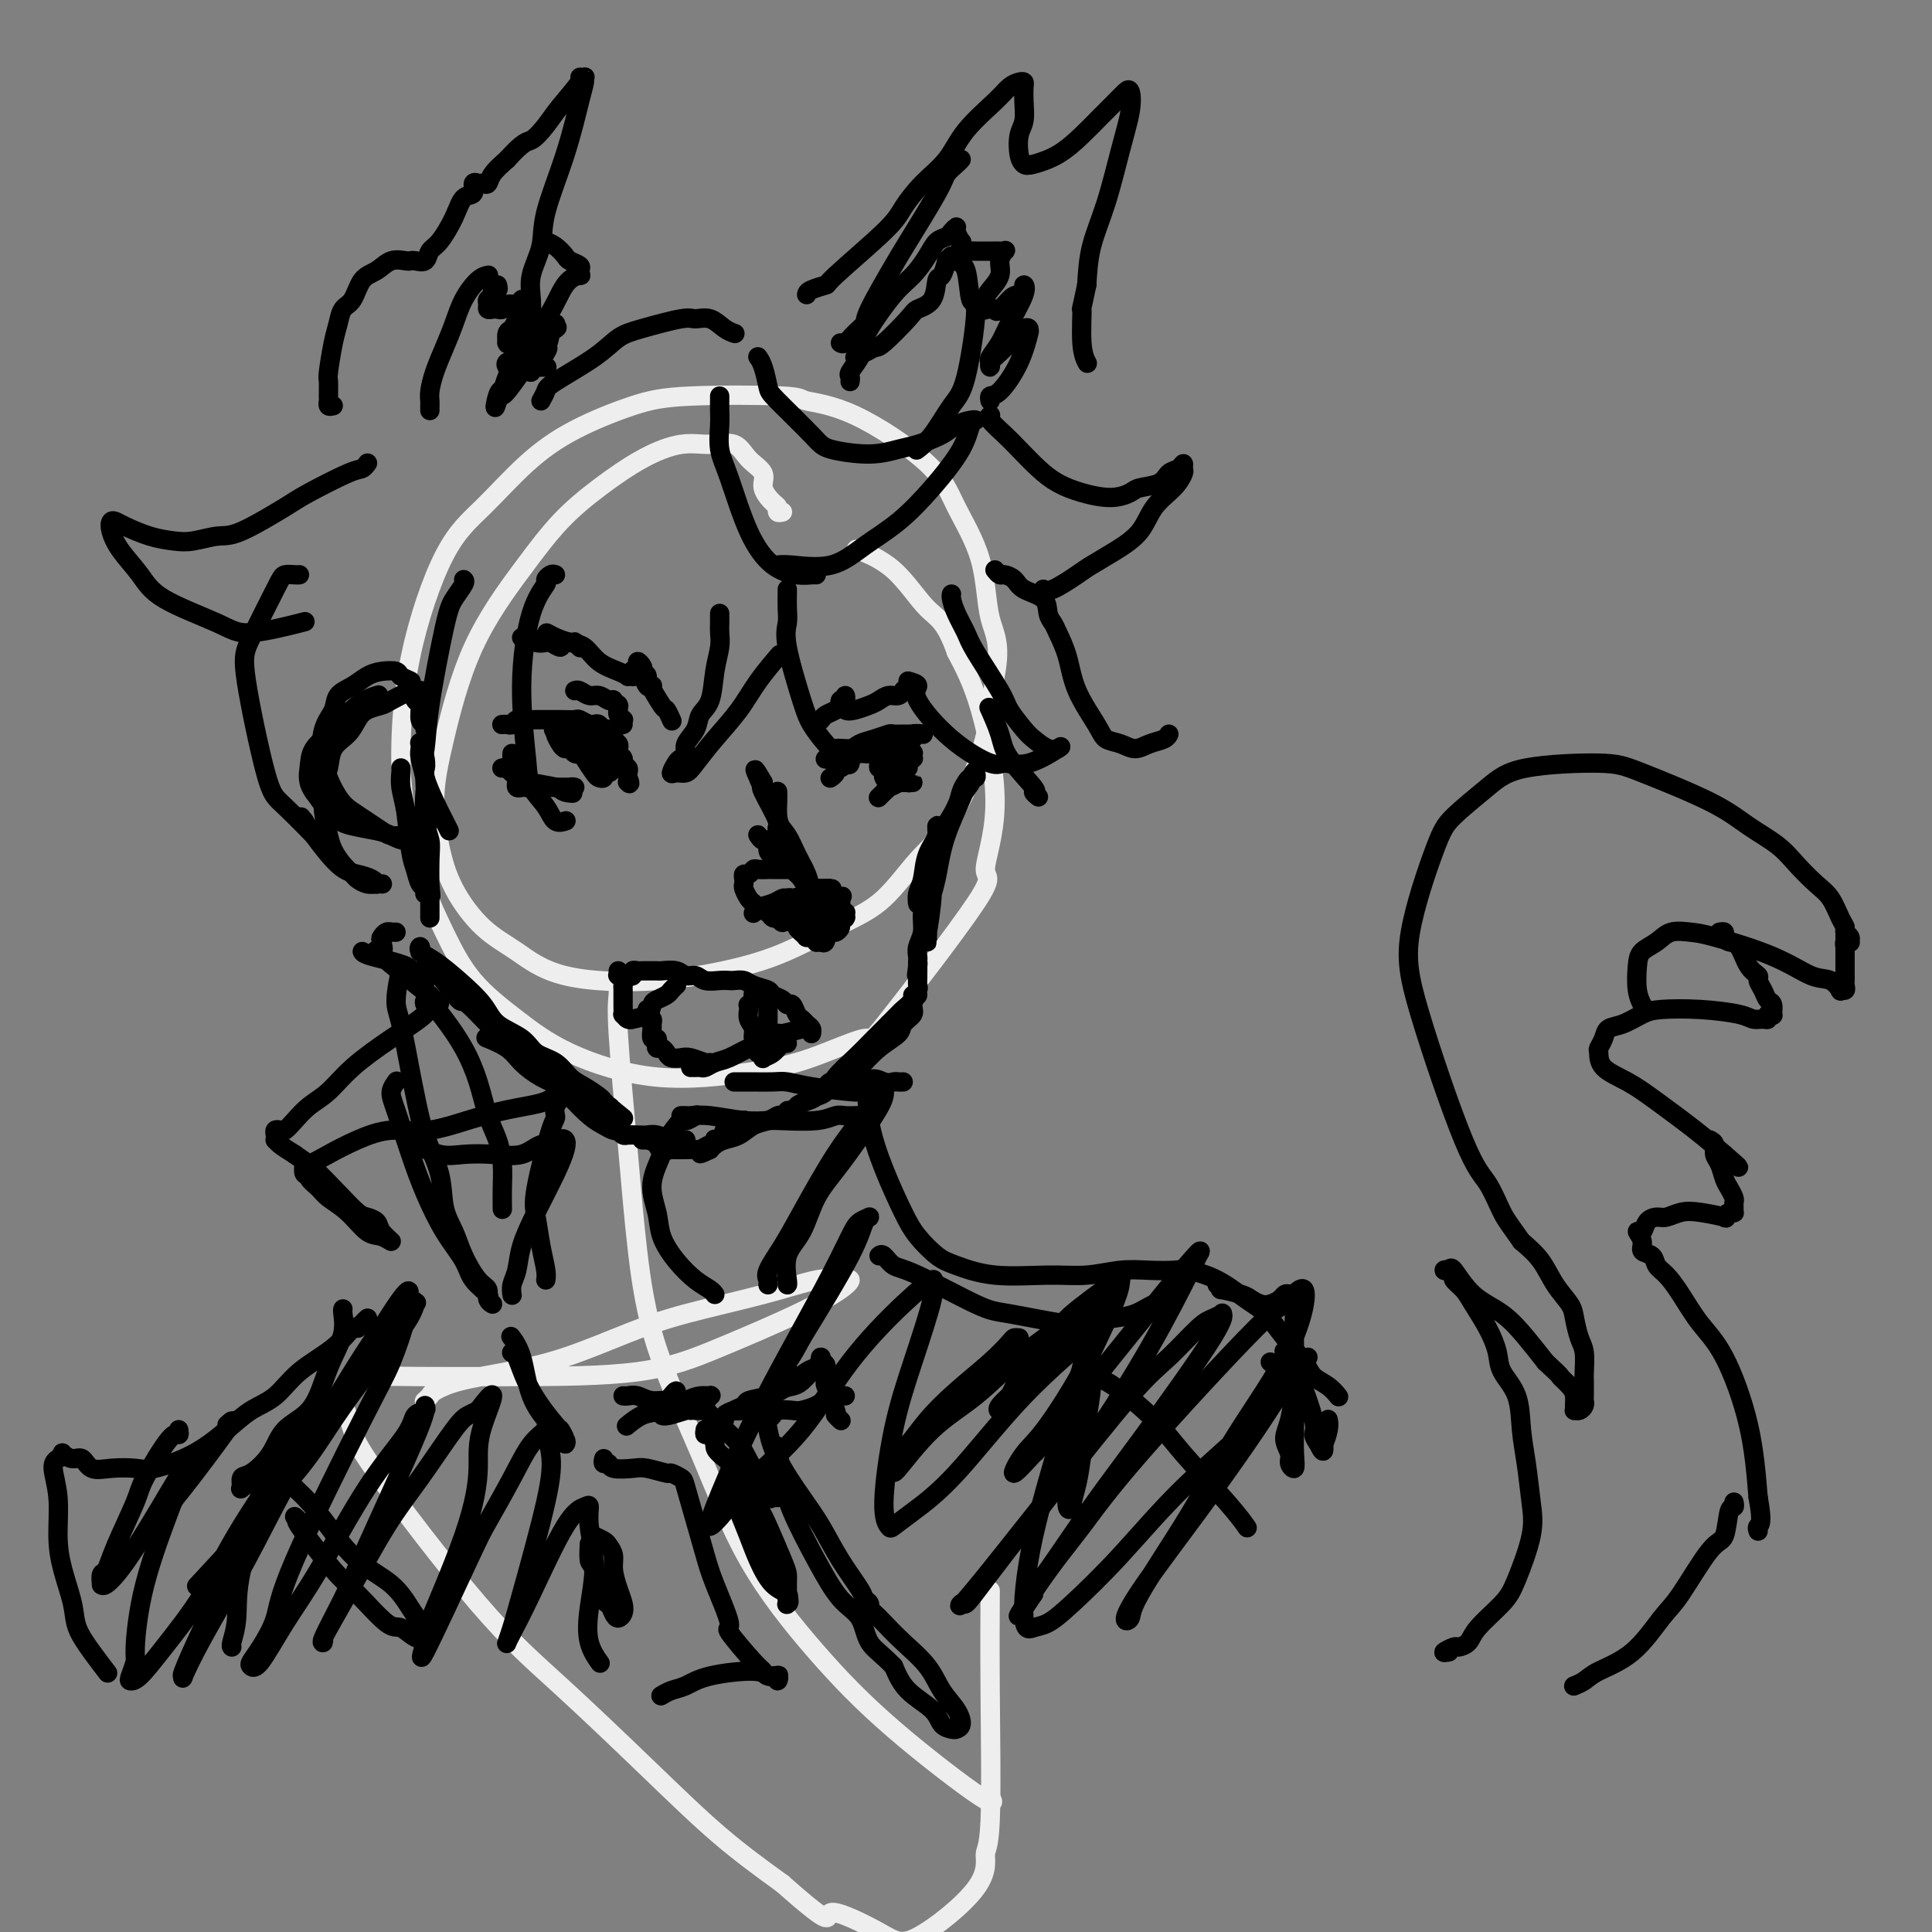 <svg viewBox='0 0 400 400' version='1.1' xmlns='http://www.w3.org/2000/svg' xmlns:xlink='http://www.w3.org/1999/xlink'><rect x="0" y="0" width="400" height="400" fill="#808080" stroke="none"/><g fill='none' stroke='#EEEEEE' stroke-width='4' stroke-linecap='round' stroke-linejoin='round'><path d='M162,106c-0.435,0.102 -0.871,0.204 -1,0c-0.129,-0.204 0.047,-0.714 0,-1c-0.047,-0.286 -0.318,-0.347 -1,-1c-0.682,-0.653 -1.777,-1.898 -2,-3c-0.223,-1.102 0.425,-2.063 0,-3c-0.425,-0.937 -1.923,-1.852 -3,-3c-1.077,-1.148 -1.734,-2.529 -3,-3c-1.266,-0.471 -3.141,-0.034 -5,0c-1.859,0.034 -3.703,-0.337 -6,0c-2.297,0.337 -5.047,1.380 -8,3c-2.953,1.620 -6.111,3.815 -9,6c-2.889,2.185 -5.511,4.359 -8,7c-2.489,2.641 -4.847,5.750 -8,10c-3.153,4.250 -7.101,9.641 -10,16c-2.899,6.359 -4.749,13.684 -6,19c-1.251,5.316 -1.902,8.622 -2,12c-0.098,3.378 0.357,6.828 1,10c0.643,3.172 1.475,6.068 3,9c1.525,2.932 3.745,5.902 6,8c2.255,2.098 4.545,3.326 7,5c2.455,1.674 5.074,3.796 10,5c4.926,1.204 12.160,1.492 19,1c6.840,-0.492 13.287,-1.762 18,-3c4.713,-1.238 7.692,-2.444 11,-4c3.308,-1.556 6.945,-3.462 10,-5c3.055,-1.538 5.529,-2.708 8,-5c2.471,-2.292 4.941,-5.707 7,-8c2.059,-2.293 3.708,-3.463 6,-7c2.292,-3.537 5.226,-9.439 7,-15c1.774,-5.561 2.387,-10.780 3,-16'/><path d='M206,140c1.372,-6.936 -0.197,-8.776 -1,-12c-0.803,-3.224 -0.840,-7.833 -2,-12c-1.160,-4.167 -3.444,-7.890 -5,-11c-1.556,-3.110 -2.384,-5.605 -6,-9c-3.616,-3.395 -10.019,-7.691 -15,-10c-4.981,-2.309 -8.541,-2.633 -10,-3c-1.459,-0.367 -0.816,-0.777 -5,-1c-4.184,-0.223 -13.194,-0.260 -19,0c-5.806,0.260 -8.409,0.815 -12,2c-3.591,1.185 -8.170,2.998 -12,5c-3.830,2.002 -6.911,4.191 -10,7c-3.089,2.809 -6.185,6.236 -9,9c-2.815,2.764 -5.349,4.863 -8,10c-2.651,5.137 -5.417,13.311 -7,21c-1.583,7.689 -1.982,14.893 -2,20c-0.018,5.107 0.343,8.117 1,12c0.657,3.883 1.608,8.637 3,13c1.392,4.363 3.226,8.333 5,12c1.774,3.667 3.488,7.029 6,10c2.512,2.971 5.820,5.550 9,8c3.180,2.450 6.231,4.773 11,7c4.769,2.227 11.257,4.360 18,5c6.743,0.640 13.740,-0.212 19,-1c5.260,-0.788 8.783,-1.513 13,-3c4.217,-1.487 9.129,-3.736 11,-4c1.871,-0.264 0.700,1.459 5,-4c4.300,-5.459 14.069,-18.098 18,-24c3.931,-5.902 2.023,-5.067 2,-7c-0.023,-1.933 1.840,-6.636 2,-13c0.160,-6.364 -1.383,-14.390 -3,-20c-1.617,-5.610 -3.309,-8.805 -5,-12'/><path d='M198,135c-2.284,-6.568 -3.994,-6.987 -6,-9c-2.006,-2.013 -4.309,-5.619 -7,-8c-2.691,-2.381 -5.769,-3.537 -7,-4c-1.231,-0.463 -0.616,-0.231 0,0'/><path d='M128,202c-0.013,0.167 -0.026,0.335 0,1c0.026,0.665 0.092,1.829 0,3c-0.092,1.171 -0.341,2.350 0,8c0.341,5.650 1.273,15.773 2,24c0.727,8.227 1.248,14.560 2,21c0.752,6.440 1.736,12.986 4,20c2.264,7.014 5.810,14.495 9,22c3.190,7.505 6.024,15.033 10,22c3.976,6.967 9.093,13.372 14,19c4.907,5.628 9.604,10.478 16,16c6.396,5.522 14.491,11.718 18,14c3.509,2.282 2.431,0.652 2,0c-0.431,-0.652 -0.216,-0.326 0,0'/><path d='M88,290c-0.107,0.096 -0.214,0.192 0,0c0.214,-0.192 0.750,-0.671 1,-1c0.250,-0.329 0.215,-0.506 1,-1c0.785,-0.494 2.388,-1.303 5,-2c2.612,-0.697 6.231,-1.281 10,-2c3.769,-0.719 7.688,-1.573 12,-3c4.312,-1.427 9.018,-3.426 13,-5c3.982,-1.574 7.241,-2.723 12,-4c4.759,-1.277 11.017,-2.683 16,-4c4.983,-1.317 8.692,-2.545 11,-3c2.308,-0.455 3.214,-0.137 4,0c0.786,0.137 1.452,0.093 2,0c0.548,-0.093 0.980,-0.235 1,0c0.020,0.235 -0.371,0.848 -2,2c-1.629,1.152 -4.497,2.845 -9,5c-4.503,2.155 -10.643,4.773 -16,7c-5.357,2.227 -9.932,4.063 -17,5c-7.068,0.937 -16.628,0.976 -25,1c-8.372,0.024 -15.555,0.033 -20,0c-4.445,-0.033 -6.150,-0.108 -8,0c-1.850,0.108 -3.843,0.400 -5,1c-1.157,0.600 -1.477,1.510 -2,2c-0.523,0.490 -1.248,0.562 -1,2c0.248,1.438 1.470,4.244 2,6c0.530,1.756 0.369,2.462 5,9c4.631,6.538 14.053,18.909 21,27c6.947,8.091 11.419,11.901 17,17c5.581,5.099 12.272,11.488 18,17c5.728,5.512 10.494,10.146 15,14c4.506,3.854 8.753,6.927 13,10'/><path d='M162,390c11.484,10.141 8.694,6.493 10,6c1.306,-0.493 6.708,2.169 10,4c3.292,1.831 4.476,2.832 8,1c3.524,-1.832 9.389,-6.497 12,-10c2.611,-3.503 1.968,-5.845 2,-7c0.032,-1.155 0.741,-1.122 1,-7c0.259,-5.878 0.069,-17.668 0,-27c-0.069,-9.332 -0.019,-16.205 0,-19c0.019,-2.795 0.005,-1.513 0,-1c-0.005,0.513 -0.003,0.256 0,0'/></g>
<g fill='none' stroke='#000000' stroke-width='4' stroke-linecap='round' stroke-linejoin='round'><path d='M202,160c-0.471,0.375 -0.942,0.749 -1,1c-0.058,0.251 0.298,0.377 0,1c-0.298,0.623 -1.250,1.742 -2,3c-0.750,1.258 -1.296,2.655 -2,4c-0.704,1.345 -1.564,2.639 -2,4c-0.436,1.361 -0.446,2.788 -1,4c-0.554,1.212 -1.651,2.209 -2,3c-0.349,0.791 0.050,1.374 0,2c-0.050,0.626 -0.549,1.294 -1,2c-0.451,0.706 -0.854,1.452 -1,2c-0.146,0.548 -0.036,0.900 0,1c0.036,0.100 -0.003,-0.051 0,0c0.003,0.051 0.048,0.304 0,0c-0.048,-0.304 -0.188,-1.166 0,-2c0.188,-0.834 0.705,-1.641 1,-3c0.295,-1.359 0.369,-3.271 1,-5c0.631,-1.729 1.818,-3.276 3,-5c1.182,-1.724 2.359,-3.624 3,-5c0.641,-1.376 0.746,-2.228 1,-3c0.254,-0.772 0.656,-1.464 1,-2c0.344,-0.536 0.631,-0.917 1,-1c0.369,-0.083 0.821,0.132 1,0c0.179,-0.132 0.087,-0.613 0,-1c-0.087,-0.387 -0.168,-0.682 -1,1c-0.832,1.682 -2.416,5.341 -4,9'/><path d='M197,170c-1.023,2.500 -1.581,4.251 -2,6c-0.419,1.749 -0.701,3.498 -1,5c-0.299,1.502 -0.616,2.759 -1,4c-0.384,1.241 -0.835,2.466 -1,4c-0.165,1.534 -0.044,3.375 0,4c0.044,0.625 0.012,0.032 0,0c-0.012,-0.032 -0.004,0.495 0,1c0.004,0.505 0.005,0.988 0,1c-0.005,0.012 -0.016,-0.445 0,-1c0.016,-0.555 0.061,-1.206 0,-1c-0.061,0.206 -0.227,1.271 0,0c0.227,-1.271 0.845,-4.877 1,-8c0.155,-3.123 -0.155,-5.762 0,-7c0.155,-1.238 0.774,-1.076 1,-2c0.226,-0.924 0.057,-2.936 0,-4c-0.057,-1.064 -0.004,-1.182 0,-1c0.004,0.182 -0.041,0.663 0,1c0.041,0.337 0.170,0.530 0,1c-0.170,0.470 -0.638,1.218 -1,3c-0.362,1.782 -0.619,4.600 -1,7c-0.381,2.400 -0.887,4.383 -1,6c-0.113,1.617 0.166,2.868 0,4c-0.166,1.132 -0.776,2.146 -1,3c-0.224,0.854 -0.060,1.549 0,2c0.060,0.451 0.016,0.657 0,1c-0.016,0.343 -0.004,0.823 0,1c0.004,0.177 0.001,0.051 0,0c-0.001,-0.051 -0.001,-0.025 0,0'/><path d='M190,200c-0.464,3.715 -0.124,1.001 0,0c0.124,-1.001 0.033,-0.289 0,0c-0.033,0.289 -0.008,0.156 0,0c0.008,-0.156 -0.002,-0.333 0,0c0.002,0.333 0.017,1.177 0,2c-0.017,0.823 -0.064,1.624 0,2c0.064,0.376 0.241,0.327 0,1c-0.241,0.673 -0.899,2.069 -1,3c-0.101,0.931 0.356,1.398 0,2c-0.356,0.602 -1.523,1.341 -2,2c-0.477,0.659 -0.263,1.238 -1,2c-0.737,0.762 -2.425,1.706 -4,3c-1.575,1.294 -3.038,2.938 -4,4c-0.962,1.062 -1.423,1.541 -2,2c-0.577,0.459 -1.269,0.897 -2,1c-0.731,0.103 -1.502,-0.130 -2,0c-0.498,0.130 -0.724,0.624 -1,1c-0.276,0.376 -0.604,0.635 -1,1c-0.396,0.365 -0.862,0.836 -1,1c-0.138,0.164 0.052,0.022 0,0c-0.052,-0.022 -0.345,0.076 0,0c0.345,-0.076 1.327,-0.327 2,-1c0.673,-0.673 1.036,-1.768 2,-3c0.964,-1.232 2.529,-2.601 4,-4c1.471,-1.399 2.849,-2.828 4,-4c1.151,-1.172 2.076,-2.086 3,-3'/><path d='M184,212c2.719,-2.739 2.515,-2.588 3,-3c0.485,-0.412 1.659,-1.387 2,-2c0.341,-0.613 -0.152,-0.862 0,-1c0.152,-0.138 0.950,-0.163 1,0c0.050,0.163 -0.648,0.514 -1,1c-0.352,0.486 -0.356,1.108 -1,2c-0.644,0.892 -1.926,2.055 -3,3c-1.074,0.945 -1.940,1.671 -3,3c-1.060,1.329 -2.314,3.259 -4,5c-1.686,1.741 -3.804,3.292 -5,4c-1.196,0.708 -1.468,0.572 -2,1c-0.532,0.428 -1.322,1.421 -2,2c-0.678,0.579 -1.243,0.742 -2,1c-0.757,0.258 -1.704,0.609 -2,1c-0.296,0.391 0.061,0.823 0,1c-0.061,0.177 -0.541,0.099 -1,0c-0.459,-0.099 -0.899,-0.219 -1,0c-0.101,0.219 0.136,0.779 0,1c-0.136,0.221 -0.644,0.105 -1,0c-0.356,-0.105 -0.560,-0.197 -1,0c-0.440,0.197 -1.116,0.683 -2,1c-0.884,0.317 -1.977,0.466 -3,1c-1.023,0.534 -1.975,1.452 -3,2c-1.025,0.548 -2.122,0.724 -3,1c-0.878,0.276 -1.537,0.650 -2,1c-0.463,0.350 -0.732,0.675 -1,1'/><path d='M147,238c-3.560,1.704 -1.460,0.464 -1,0c0.460,-0.464 -0.721,-0.152 -1,0c-0.279,0.152 0.345,0.143 1,0c0.655,-0.143 1.342,-0.420 2,-1c0.658,-0.580 1.287,-1.462 2,-2c0.713,-0.538 1.508,-0.734 2,-1c0.492,-0.266 0.680,-0.604 1,-1c0.320,-0.396 0.772,-0.849 1,-1c0.228,-0.151 0.234,0.001 0,0c-0.234,-0.001 -0.706,-0.154 -1,0c-0.294,0.154 -0.408,0.616 -1,1c-0.592,0.384 -1.661,0.690 -2,1c-0.339,0.310 0.053,0.623 0,1c-0.053,0.377 -0.552,0.818 -1,1c-0.448,0.182 -0.845,0.105 -1,0c-0.155,-0.105 -0.068,-0.238 0,0c0.068,0.238 0.118,0.848 0,1c-0.118,0.152 -0.405,-0.156 -1,0c-0.595,0.156 -1.500,0.774 -2,1c-0.500,0.226 -0.596,0.061 -1,0c-0.404,-0.061 -1.115,-0.017 -2,0c-0.885,0.017 -1.942,0.009 -3,0'/><path d='M139,238c-2.726,0.608 -2.540,-0.373 -3,-1c-0.460,-0.627 -1.566,-0.900 -2,-1c-0.434,-0.100 -0.197,-0.027 0,0c0.197,0.027 0.355,0.007 0,0c-0.355,-0.007 -1.224,-0.002 -1,0c0.224,0.002 1.541,0.000 2,0c0.459,-0.000 0.061,-0.000 1,0c0.939,0.000 3.216,-0.000 4,0c0.784,0.000 0.076,0.001 0,0c-0.076,-0.001 0.482,-0.004 1,0c0.518,0.004 0.998,0.015 1,0c0.002,-0.015 -0.475,-0.057 -1,0c-0.525,0.057 -1.100,0.211 -2,0c-0.900,-0.211 -2.125,-0.788 -3,-1c-0.875,-0.212 -1.400,-0.060 -2,0c-0.600,0.060 -1.274,0.026 -2,0c-0.726,-0.026 -1.503,-0.046 -2,0c-0.497,0.046 -0.713,0.156 -1,0c-0.287,-0.156 -0.643,-0.578 -1,-1'/><path d='M128,234c-1.664,-0.630 -0.326,-0.206 0,0c0.326,0.206 -0.362,0.194 -1,0c-0.638,-0.194 -1.227,-0.568 -2,-1c-0.773,-0.432 -1.729,-0.921 -3,-2c-1.271,-1.079 -2.857,-2.749 -4,-4c-1.143,-1.251 -1.845,-2.085 -3,-3c-1.155,-0.915 -2.765,-1.911 -4,-3c-1.235,-1.089 -2.095,-2.271 -3,-3c-0.905,-0.729 -1.853,-1.006 -4,-3c-2.147,-1.994 -5.492,-5.703 -7,-7c-1.508,-1.297 -1.178,-0.180 -2,-1c-0.822,-0.820 -2.795,-3.578 -4,-5c-1.205,-1.422 -1.643,-1.510 -2,-2c-0.357,-0.490 -0.634,-1.383 -1,-2c-0.366,-0.617 -0.823,-0.960 -1,-1c-0.177,-0.040 -0.075,0.221 0,0c0.075,-0.221 0.125,-0.923 0,-1c-0.125,-0.077 -0.423,0.472 0,1c0.423,0.528 1.566,1.036 3,2c1.434,0.964 3.159,2.384 5,4c1.841,1.616 3.798,3.429 5,5c1.202,1.571 1.648,2.900 3,4c1.352,1.100 3.611,1.971 5,3c1.389,1.029 1.910,2.216 3,3c1.090,0.784 2.750,1.166 4,2c1.250,0.834 2.089,2.121 3,3c0.911,0.879 1.894,1.349 3,2c1.106,0.651 2.336,1.483 3,2c0.664,0.517 0.761,0.719 1,1c0.239,0.281 0.619,0.640 1,1'/><path d='M126,229c6.042,4.954 1.648,1.339 0,0c-1.648,-1.339 -0.551,-0.404 0,0c0.551,0.404 0.557,0.275 0,0c-0.557,-0.275 -1.675,-0.695 -3,-1c-1.325,-0.305 -2.856,-0.494 -4,-1c-1.144,-0.506 -1.901,-1.330 -3,-2c-1.099,-0.670 -2.539,-1.185 -4,-2c-1.461,-0.815 -2.941,-1.931 -4,-3c-1.059,-1.069 -1.696,-2.091 -3,-3c-1.304,-0.909 -3.274,-1.706 -4,-2c-0.726,-0.294 -0.207,-0.084 0,0c0.207,0.084 0.104,0.042 0,0'/><path d='M89,190c-0.000,0.056 -0.000,0.111 0,0c0.000,-0.111 0.001,-0.389 0,-1c-0.001,-0.611 -0.004,-1.557 0,-2c0.004,-0.443 0.015,-0.384 0,-2c-0.015,-1.616 -0.056,-4.906 0,-7c0.056,-2.094 0.207,-2.991 0,-4c-0.207,-1.009 -0.773,-2.129 -1,-4c-0.227,-1.871 -0.113,-4.491 0,-6c0.113,-1.509 0.227,-1.906 0,-3c-0.227,-1.094 -0.794,-2.884 -1,-4c-0.206,-1.116 -0.052,-1.558 0,-2c0.052,-0.442 -0.000,-0.882 0,-1c0.000,-0.118 0.052,0.088 0,0c-0.052,-0.088 -0.206,-0.471 0,0c0.206,0.471 0.774,1.794 1,3c0.226,1.206 0.109,2.293 0,2c-0.109,-0.293 -0.210,-1.967 0,3c0.210,4.967 0.733,16.573 1,21c0.267,4.427 0.279,1.674 0,1c-0.279,-0.674 -0.848,0.729 -1,1c-0.152,0.271 0.114,-0.591 0,-1c-0.114,-0.409 -0.609,-0.367 -1,-1c-0.391,-0.633 -0.679,-1.942 -1,-3c-0.321,-1.058 -0.674,-1.867 -1,-4c-0.326,-2.133 -0.623,-5.591 -1,-8c-0.377,-2.409 -0.833,-3.769 -1,-5c-0.167,-1.231 -0.045,-2.331 0,-3c0.045,-0.669 0.013,-0.905 0,-1c-0.013,-0.095 -0.006,-0.047 0,0'/><path d='M88,151c0.119,-0.398 0.238,-0.797 0,-1c-0.238,-0.203 -0.832,-0.211 -1,-1c-0.168,-0.789 0.091,-2.358 0,-3c-0.091,-0.642 -0.534,-0.358 -1,-1c-0.466,-0.642 -0.957,-2.211 -1,-3c-0.043,-0.789 0.361,-0.798 0,-1c-0.361,-0.202 -1.489,-0.598 -2,-1c-0.511,-0.402 -0.407,-0.810 -1,-1c-0.593,-0.190 -1.884,-0.161 -3,0c-1.116,0.161 -2.057,0.456 -3,1c-0.943,0.544 -1.887,1.339 -3,2c-1.113,0.661 -2.394,1.188 -3,2c-0.606,0.812 -0.535,1.908 -1,3c-0.465,1.092 -1.464,2.179 -2,4c-0.536,1.821 -0.607,4.375 0,7c0.607,2.625 1.892,5.320 3,7c1.108,1.680 2.040,2.345 3,3c0.960,0.655 1.948,1.300 3,2c1.052,0.700 2.166,1.455 3,2c0.834,0.545 1.386,0.878 2,1c0.614,0.122 1.290,0.031 2,0c0.710,-0.031 1.453,-0.004 2,0c0.547,0.004 0.897,-0.016 1,0c0.103,0.016 -0.042,0.068 0,0c0.042,-0.068 0.273,-0.256 0,0c-0.273,0.256 -1.048,0.954 -2,1c-0.952,0.046 -2.081,-0.562 -3,-1c-0.919,-0.438 -1.628,-0.705 -3,-1c-1.372,-0.295 -3.408,-0.618 -5,-1c-1.592,-0.382 -2.741,-0.823 -4,-2c-1.259,-1.177 -2.630,-3.088 -4,-5'/><path d='M65,164c-1.477,-2.018 -1.169,-3.564 -1,-5c0.169,-1.436 0.200,-2.763 1,-4c0.800,-1.237 2.369,-2.383 4,-4c1.631,-1.617 3.324,-3.705 5,-5c1.676,-1.295 3.336,-1.799 4,-2c0.664,-0.201 0.332,-0.101 0,0'/><path d='M87,143c0.113,-0.014 0.225,-0.029 0,0c-0.225,0.029 -0.788,0.101 -1,0c-0.212,-0.101 -0.073,-0.376 -1,0c-0.927,0.376 -2.918,1.402 -4,2c-1.082,0.598 -1.253,0.767 -2,1c-0.747,0.233 -2.070,0.531 -3,1c-0.930,0.469 -1.468,1.109 -2,2c-0.532,0.891 -1.057,2.033 -2,3c-0.943,0.967 -2.302,1.760 -3,3c-0.698,1.240 -0.735,2.926 -1,4c-0.265,1.074 -0.759,1.537 -1,3c-0.241,1.463 -0.229,3.926 0,6c0.229,2.074 0.677,3.760 1,5c0.323,1.240 0.523,2.035 1,3c0.477,0.965 1.231,2.101 2,3c0.769,0.899 1.555,1.561 2,2c0.445,0.439 0.551,0.653 1,1c0.449,0.347 1.241,0.825 2,1c0.759,0.175 1.486,0.048 2,0c0.514,-0.048 0.816,-0.016 1,0c0.184,0.016 0.251,0.015 0,0c-0.251,-0.015 -0.820,-0.045 -1,0c-0.180,0.045 0.030,0.164 0,0c-0.030,-0.164 -0.298,-0.610 -1,-1c-0.702,-0.390 -1.838,-0.723 -3,-1c-1.162,-0.277 -2.351,-0.498 -4,-2c-1.649,-1.502 -3.757,-4.286 -5,-6c-1.243,-1.714 -1.622,-2.357 -2,-3'/><path d='M63,170c-1.167,-1.500 -0.583,-0.750 0,0'/><path d='M157,173c-0.082,-0.128 -0.163,-0.255 0,0c0.163,0.255 0.572,0.894 1,1c0.428,0.106 0.877,-0.319 1,0c0.123,0.319 -0.080,1.383 0,2c0.080,0.617 0.444,0.788 1,1c0.556,0.212 1.304,0.466 2,1c0.696,0.534 1.338,1.347 2,2c0.662,0.653 1.343,1.145 2,2c0.657,0.855 1.290,2.074 2,3c0.710,0.926 1.496,1.558 2,2c0.504,0.442 0.727,0.693 1,1c0.273,0.307 0.595,0.670 1,1c0.405,0.330 0.894,0.625 1,1c0.106,0.375 -0.172,0.829 0,1c0.172,0.171 0.793,0.061 1,0c0.207,-0.061 0.000,-0.071 0,0c-0.000,0.071 0.206,0.222 0,0c-0.206,-0.222 -0.826,-0.818 -1,-1c-0.174,-0.182 0.096,0.050 0,0c-0.096,-0.050 -0.560,-0.382 -1,-1c-0.440,-0.618 -0.857,-1.523 -2,-3c-1.143,-1.477 -3.011,-3.528 -4,-5c-0.989,-1.472 -1.098,-2.367 -2,-4c-0.902,-1.633 -2.595,-4.006 -3,-5c-0.405,-0.994 0.480,-0.609 0,-2c-0.480,-1.391 -2.325,-4.558 -3,-6c-0.675,-1.442 -0.182,-1.157 0,-1c0.182,0.157 0.052,0.188 0,0c-0.052,-0.188 -0.026,-0.594 0,-1'/><path d='M158,162c-2.693,-4.689 -1.427,-1.913 -1,-1c0.427,0.913 0.015,-0.038 0,0c-0.015,0.038 0.366,1.066 1,2c0.634,0.934 1.522,1.775 2,3c0.478,1.225 0.548,2.832 1,4c0.452,1.168 1.288,1.895 2,3c0.712,1.105 1.301,2.587 2,4c0.699,1.413 1.506,2.756 2,4c0.494,1.244 0.673,2.389 1,3c0.327,0.611 0.802,0.686 1,1c0.198,0.314 0.120,0.865 0,1c-0.120,0.135 -0.282,-0.145 0,0c0.282,0.145 1.007,0.717 1,1c-0.007,0.283 -0.746,0.278 -1,0c-0.254,-0.278 -0.022,-0.830 0,-1c0.022,-0.170 -0.166,0.040 -1,-1c-0.834,-1.040 -2.315,-3.332 -3,-5c-0.685,-1.668 -0.576,-2.713 -1,-4c-0.424,-1.287 -1.382,-2.814 -2,-4c-0.618,-1.186 -0.898,-2.029 -1,-3c-0.102,-0.971 -0.028,-2.069 0,-3c0.028,-0.931 0.008,-1.695 0,-2c-0.008,-0.305 -0.004,-0.153 0,0'/><path d='M164,186c0.083,0.030 0.166,0.061 0,0c-0.166,-0.061 -0.580,-0.213 -1,0c-0.420,0.213 -0.845,0.793 -1,1c-0.155,0.207 -0.041,0.042 0,0c0.041,-0.042 0.009,0.040 0,0c-0.009,-0.040 0.004,-0.203 0,0c-0.004,0.203 -0.026,0.772 0,1c0.026,0.228 0.101,0.117 0,0c-0.101,-0.117 -0.378,-0.238 0,0c0.378,0.238 1.411,0.834 2,1c0.589,0.166 0.732,-0.099 1,0c0.268,0.099 0.659,0.561 1,1c0.341,0.439 0.631,0.853 1,1c0.369,0.147 0.817,0.025 1,0c0.183,-0.025 0.100,0.046 0,0c-0.100,-0.046 -0.219,-0.208 0,0c0.219,0.208 0.776,0.785 1,1c0.224,0.215 0.116,0.069 0,0c-0.116,-0.069 -0.238,-0.060 0,0c0.238,0.060 0.837,0.171 1,0c0.163,-0.171 -0.110,-0.624 0,-1c0.110,-0.376 0.604,-0.674 1,-1c0.396,-0.326 0.695,-0.678 1,-1c0.305,-0.322 0.618,-0.612 1,-1c0.382,-0.388 0.834,-0.874 1,-1c0.166,-0.126 0.048,0.107 0,0c-0.048,-0.107 -0.024,-0.553 0,-1'/><path d='M174,186c0.654,-0.912 0.288,-0.191 0,0c-0.288,0.191 -0.497,-0.146 -1,0c-0.503,0.146 -1.302,0.775 -2,1c-0.698,0.225 -1.297,0.045 -2,0c-0.703,-0.045 -1.509,0.044 -2,0c-0.491,-0.044 -0.668,-0.222 -1,0c-0.332,0.222 -0.821,0.843 -1,1c-0.179,0.157 -0.048,-0.150 0,0c0.048,0.150 0.012,0.758 0,1c-0.012,0.242 0.001,0.118 0,0c-0.001,-0.118 -0.014,-0.229 0,0c0.014,0.229 0.056,0.797 0,1c-0.056,0.203 -0.211,0.041 0,0c0.211,-0.041 0.789,0.041 1,0c0.211,-0.041 0.057,-0.203 0,0c-0.057,0.203 -0.015,0.771 0,1c0.015,0.229 0.004,0.118 0,0c-0.004,-0.118 -0.002,-0.243 0,0c0.002,0.243 0.005,0.853 0,1c-0.005,0.147 -0.016,-0.171 0,0c0.016,0.171 0.061,0.831 0,1c-0.061,0.169 -0.228,-0.152 0,0c0.228,0.152 0.850,0.776 1,1c0.150,0.224 -0.171,0.046 0,0c0.171,-0.046 0.833,0.040 1,0c0.167,-0.040 -0.161,-0.207 0,0c0.161,0.207 0.813,0.786 1,1c0.187,0.214 -0.089,0.061 0,0c0.089,-0.061 0.545,-0.031 1,0'/><path d='M170,195c1.013,0.685 1.046,-0.604 1,-1c-0.046,-0.396 -0.171,0.101 0,0c0.171,-0.101 0.638,-0.801 1,-1c0.362,-0.199 0.619,0.104 1,0c0.381,-0.104 0.887,-0.615 1,-1c0.113,-0.385 -0.166,-0.643 0,-1c0.166,-0.357 0.778,-0.814 1,-1c0.222,-0.186 0.056,-0.103 0,0c-0.056,0.103 0.000,0.224 0,0c-0.000,-0.224 -0.057,-0.793 0,-1c0.057,-0.207 0.226,-0.052 0,0c-0.226,0.052 -0.847,-0.000 -1,0c-0.153,0.000 0.163,0.053 0,0c-0.163,-0.053 -0.804,-0.210 -2,0c-1.196,0.210 -2.947,0.788 -4,1c-1.053,0.212 -1.407,0.057 -2,0c-0.593,-0.057 -1.423,-0.015 -2,0c-0.577,0.015 -0.900,0.003 -1,0c-0.100,-0.003 0.025,0.003 0,0c-0.025,-0.003 -0.199,-0.016 0,0c0.199,0.016 0.770,0.060 1,0c0.230,-0.060 0.118,-0.222 0,0c-0.118,0.222 -0.242,0.830 0,1c0.242,0.170 0.848,-0.099 1,0c0.152,0.099 -0.151,0.565 0,1c0.151,0.435 0.758,0.839 1,1c0.242,0.161 0.121,0.081 0,0'/><path d='M166,193c0.531,0.691 0.859,0.917 1,1c0.141,0.083 0.094,0.022 0,0c-0.094,-0.022 -0.236,-0.007 0,0c0.236,0.007 0.848,0.005 1,0c0.152,-0.005 -0.158,-0.013 0,0c0.158,0.013 0.785,0.047 1,0c0.215,-0.047 0.020,-0.174 0,0c-0.020,0.174 0.137,0.650 1,0c0.863,-0.650 2.432,-2.427 3,-3c0.568,-0.573 0.134,0.057 0,0c-0.134,-0.057 0.031,-0.800 0,-1c-0.031,-0.200 -0.257,0.142 0,0c0.257,-0.142 0.997,-0.770 1,-1c0.003,-0.230 -0.730,-0.062 -1,0c-0.270,0.062 -0.077,0.018 0,0c0.077,-0.018 0.039,-0.009 0,0'/><path d='M104,150c-0.088,0.008 -0.175,0.016 0,0c0.175,-0.016 0.613,-0.057 1,0c0.387,0.057 0.722,0.211 1,0c0.278,-0.211 0.500,-0.789 1,-1c0.500,-0.211 1.280,-0.056 2,0c0.720,0.056 1.382,0.014 2,0c0.618,-0.014 1.192,-0.000 2,0c0.808,0.000 1.852,-0.014 3,0c1.148,0.014 2.402,0.055 3,0c0.598,-0.055 0.542,-0.207 1,0c0.458,0.207 1.432,0.773 2,1c0.568,0.227 0.731,0.116 1,0c0.269,-0.116 0.646,-0.238 1,0c0.354,0.238 0.687,0.837 1,1c0.313,0.163 0.606,-0.111 1,0c0.394,0.111 0.889,0.607 1,1c0.111,0.393 -0.162,0.683 0,1c0.162,0.317 0.760,0.662 1,1c0.240,0.338 0.121,0.668 0,1c-0.121,0.332 -0.243,0.666 0,1c0.243,0.334 0.850,0.668 1,1c0.150,0.332 -0.156,0.664 0,1c0.156,0.336 0.774,0.678 1,1c0.226,0.322 0.061,0.625 0,1c-0.061,0.375 -0.017,0.821 0,1c0.017,0.179 0.009,0.089 0,0'/><path d='M130,161c0.774,1.774 0.208,1.208 0,1c-0.208,-0.208 -0.060,-0.060 0,0c0.060,0.060 0.030,0.030 0,0'/><path d='M122,152c-0.000,0.457 -0.000,0.915 0,1c0.000,0.085 0.000,-0.202 0,0c-0.000,0.202 -0.001,0.894 0,1c0.001,0.106 0.004,-0.376 0,0c-0.004,0.376 -0.013,1.608 0,2c0.013,0.392 0.050,-0.056 0,0c-0.050,0.056 -0.186,0.617 0,1c0.186,0.383 0.695,0.587 1,1c0.305,0.413 0.406,1.035 1,1c0.594,-0.035 1.681,-0.729 2,-1c0.319,-0.271 -0.128,-0.121 0,0c0.128,0.121 0.833,0.214 1,0c0.167,-0.214 -0.203,-0.734 0,-1c0.203,-0.266 0.980,-0.277 1,0c0.020,0.277 -0.717,0.844 -1,1c-0.283,0.156 -0.114,-0.098 0,0c0.114,0.098 0.171,0.548 0,1c-0.171,0.452 -0.570,0.904 -1,1c-0.430,0.096 -0.892,-0.166 -1,0c-0.108,0.166 0.139,0.759 0,1c-0.139,0.241 -0.663,0.128 -1,0c-0.337,-0.128 -0.485,-0.272 -1,-1c-0.515,-0.728 -1.396,-2.041 -2,-3c-0.604,-0.959 -0.932,-1.566 -1,-2c-0.068,-0.434 0.123,-0.695 0,-1c-0.123,-0.305 -0.562,-0.652 -1,-1'/><path d='M119,153c-0.911,-1.014 -0.189,-0.049 0,0c0.189,0.049 -0.157,-0.817 0,-1c0.157,-0.183 0.815,0.319 1,1c0.185,0.681 -0.104,1.541 0,2c0.104,0.459 0.603,0.515 1,1c0.397,0.485 0.694,1.398 1,2c0.306,0.602 0.621,0.893 1,1c0.379,0.107 0.823,0.031 1,0c0.177,-0.031 0.089,-0.015 0,0'/><path d='M106,156c-0.001,0.408 -0.001,0.816 0,1c0.001,0.184 0.004,0.143 0,0c-0.004,-0.143 -0.015,-0.388 0,0c0.015,0.388 0.057,1.409 0,2c-0.057,0.591 -0.212,0.750 0,1c0.212,0.250 0.793,0.589 1,1c0.207,0.411 0.042,0.895 0,1c-0.042,0.105 0.040,-0.168 0,0c-0.040,0.168 -0.203,0.777 0,1c0.203,0.223 0.773,0.060 1,0c0.227,-0.060 0.113,-0.016 0,0c-0.113,0.016 -0.223,0.004 0,0c0.223,-0.004 0.781,-0.001 1,0c0.219,0.001 0.100,0.000 0,0c-0.100,-0.000 -0.181,-0.000 0,0c0.181,0.000 0.626,0.000 1,0c0.374,-0.000 0.679,-0.000 1,0c0.321,0.000 0.660,0.000 1,0c0.340,-0.000 0.681,-0.000 1,0c0.319,0.000 0.615,0.000 1,0c0.385,-0.000 0.858,-0.000 1,0c0.142,0.000 -0.048,0.000 0,0c0.048,-0.000 0.335,-0.001 1,0c0.665,0.001 1.709,0.003 2,0c0.291,-0.003 -0.169,-0.011 0,0c0.169,0.011 0.969,0.041 1,0c0.031,-0.041 -0.705,-0.155 -1,0c-0.295,0.155 -0.147,0.577 0,1'/><path d='M118,164c1.522,0.357 -0.173,0.251 -1,0c-0.827,-0.251 -0.785,-0.645 -2,-1c-1.215,-0.355 -3.688,-0.669 -5,-1c-1.312,-0.331 -1.462,-0.677 -2,-1c-0.538,-0.323 -1.465,-0.622 -2,-1c-0.535,-0.378 -0.680,-0.833 -1,-1c-0.320,-0.167 -0.817,-0.045 -1,0c-0.183,0.045 -0.052,0.013 0,0c0.052,-0.013 0.026,-0.006 0,0'/><path d='M128,157c-0.021,-0.024 -0.042,-0.048 0,0c0.042,0.048 0.147,0.168 0,0c-0.147,-0.168 -0.546,-0.623 -1,-1c-0.454,-0.377 -0.963,-0.674 -1,-1c-0.037,-0.326 0.397,-0.679 0,-1c-0.397,-0.321 -1.627,-0.608 -2,-1c-0.373,-0.392 0.110,-0.889 0,-1c-0.110,-0.111 -0.814,0.166 -1,0c-0.186,-0.166 0.145,-0.773 0,-1c-0.145,-0.227 -0.767,-0.072 -1,0c-0.233,0.072 -0.077,0.061 0,0c0.077,-0.061 0.076,-0.171 0,0c-0.076,0.171 -0.228,0.624 0,1c0.228,0.376 0.835,0.674 1,1c0.165,0.326 -0.111,0.679 0,1c0.111,0.321 0.608,0.608 1,1c0.392,0.392 0.679,0.889 1,1c0.321,0.111 0.675,-0.163 1,0c0.325,0.163 0.620,0.762 1,1c0.380,0.238 0.846,0.116 1,0c0.154,-0.116 -0.003,-0.227 0,0c0.003,0.227 0.168,0.791 0,1c-0.168,0.209 -0.667,0.064 -1,0c-0.333,-0.064 -0.498,-0.048 -1,0c-0.502,0.048 -1.339,0.129 -2,0c-0.661,-0.129 -1.146,-0.468 -2,-1c-0.854,-0.532 -2.076,-1.259 -3,-2c-0.924,-0.741 -1.550,-1.498 -2,-2c-0.450,-0.502 -0.725,-0.751 -1,-1'/><path d='M116,152c-2.083,-0.999 -1.291,-0.998 -1,-1c0.291,-0.002 0.081,-0.008 0,0c-0.081,0.008 -0.033,0.031 0,0c0.033,-0.031 0.050,-0.114 0,0c-0.050,0.114 -0.168,0.427 0,1c0.168,0.573 0.623,1.407 1,2c0.377,0.593 0.676,0.943 1,1c0.324,0.057 0.675,-0.181 1,0c0.325,0.181 0.626,0.779 1,1c0.374,0.221 0.821,0.063 1,0c0.179,-0.063 0.089,-0.032 0,0'/><path d='M129,150c-0.030,-0.444 -0.061,-0.889 0,-1c0.061,-0.111 0.212,0.110 0,0c-0.212,-0.110 -0.789,-0.552 -1,-1c-0.211,-0.448 -0.055,-0.904 0,-1c0.055,-0.096 0.011,0.167 0,0c-0.011,-0.167 0.012,-0.763 0,-1c-0.012,-0.237 -0.058,-0.115 0,0c0.058,0.115 0.220,0.223 0,0c-0.220,-0.223 -0.821,-0.777 -1,-1c-0.179,-0.223 0.065,-0.116 0,0c-0.065,0.116 -0.438,0.241 -1,0c-0.562,-0.241 -1.314,-0.849 -2,-1c-0.686,-0.151 -1.308,0.155 -2,0c-0.692,-0.155 -1.456,-0.773 -2,-1c-0.544,-0.227 -0.870,-0.065 -1,0c-0.130,0.065 -0.065,0.032 0,0'/><path d='M108,132c0.324,0.030 0.649,0.059 1,0c0.351,-0.059 0.729,-0.207 1,0c0.271,0.207 0.436,0.770 1,1c0.564,0.230 1.527,0.128 2,0c0.473,-0.128 0.457,-0.283 1,0c0.543,0.283 1.647,1.004 2,1c0.353,-0.004 -0.045,-0.733 0,-1c0.045,-0.267 0.533,-0.073 1,0c0.467,0.073 0.914,0.023 1,0c0.086,-0.023 -0.187,-0.020 0,0c0.187,0.020 0.835,0.058 1,0c0.165,-0.058 -0.152,-0.211 0,0c0.152,0.211 0.772,0.788 1,1c0.228,0.212 0.065,0.061 0,0c-0.065,-0.061 -0.033,-0.030 0,0'/><path d='M139,149c0.105,0.233 0.210,0.466 0,0c-0.210,-0.466 -0.735,-1.630 -1,-2c-0.265,-0.370 -0.272,0.053 -1,-1c-0.728,-1.053 -2.178,-3.581 -3,-5c-0.822,-1.419 -1.015,-1.727 -1,-2c0.015,-0.273 0.238,-0.510 0,-1c-0.238,-0.490 -0.935,-1.231 -1,-1c-0.065,0.231 0.504,1.435 1,2c0.496,0.565 0.918,0.491 1,1c0.082,0.509 -0.177,1.603 0,2c0.177,0.397 0.791,0.099 1,0c0.209,-0.099 0.015,0.003 0,0c-0.015,-0.003 0.150,-0.109 0,0c-0.150,0.109 -0.614,0.435 -1,0c-0.386,-0.435 -0.692,-1.629 -1,-2c-0.308,-0.371 -0.617,0.083 -1,0c-0.383,-0.083 -0.839,-0.702 -1,-1c-0.161,-0.298 -0.028,-0.275 0,0c0.028,0.275 -0.049,0.803 0,1c0.049,0.197 0.225,0.062 0,0c-0.225,-0.062 -0.850,-0.052 -1,0c-0.150,0.052 0.175,0.144 0,0c-0.175,-0.144 -0.851,-0.525 -2,-1c-1.149,-0.475 -2.772,-1.045 -4,-2c-1.228,-0.955 -2.061,-2.296 -3,-3c-0.939,-0.704 -1.982,-0.773 -3,-1c-1.018,-0.227 -2.009,-0.614 -3,-1'/><path d='M115,132c-3.167,-1.667 -1.583,-0.833 0,0'/><path d='M172,161c-0.120,0.081 -0.239,0.162 0,0c0.239,-0.162 0.837,-0.568 1,-1c0.163,-0.432 -0.108,-0.890 0,-1c0.108,-0.110 0.595,0.129 1,0c0.405,-0.129 0.727,-0.627 1,-1c0.273,-0.373 0.496,-0.622 1,-1c0.504,-0.378 1.290,-0.886 2,-1c0.710,-0.114 1.343,0.166 2,0c0.657,-0.166 1.339,-0.776 2,-1c0.661,-0.224 1.301,-0.060 2,0c0.699,0.060 1.455,0.016 2,0c0.545,-0.016 0.877,-0.004 1,0c0.123,0.004 0.035,0.001 0,0c-0.035,-0.001 -0.018,-0.001 0,0'/><path d='M182,157c-0.008,-0.081 -0.016,-0.162 0,0c0.016,0.162 0.056,0.568 0,1c-0.056,0.432 -0.208,0.890 0,1c0.208,0.110 0.778,-0.128 1,0c0.222,0.128 0.097,0.623 0,1c-0.097,0.377 -0.167,0.637 0,1c0.167,0.363 0.569,0.829 1,1c0.431,0.171 0.890,0.046 1,0c0.110,-0.046 -0.128,-0.012 0,0c0.128,0.012 0.621,0.003 1,0c0.379,-0.003 0.642,-0.001 1,0c0.358,0.001 0.810,0.000 1,0c0.190,-0.000 0.117,-0.000 0,0c-0.117,0.000 -0.279,0.001 0,0c0.279,-0.001 0.997,-0.003 1,0c0.003,0.003 -0.710,0.010 -1,0c-0.290,-0.010 -0.159,-0.039 0,0c0.159,0.039 0.345,0.145 0,0c-0.345,-0.145 -1.220,-0.540 -2,-1c-0.780,-0.460 -1.464,-0.986 -2,-2c-0.536,-1.014 -0.926,-2.518 -1,-3c-0.074,-0.482 0.166,0.056 0,0c-0.166,-0.056 -0.737,-0.707 -1,-1c-0.263,-0.293 -0.218,-0.226 0,0c0.218,0.226 0.609,0.613 1,1'/><path d='M183,156c-0.671,-0.764 0.150,0.327 1,1c0.850,0.673 1.729,0.927 2,1c0.271,0.073 -0.067,-0.037 0,0c0.067,0.037 0.540,0.220 1,0c0.460,-0.220 0.908,-0.843 1,-1c0.092,-0.157 -0.171,0.153 0,0c0.171,-0.153 0.778,-0.769 1,-1c0.222,-0.231 0.061,-0.077 0,0c-0.061,0.077 -0.020,0.076 0,0c0.020,-0.076 0.021,-0.227 0,0c-0.021,0.227 -0.062,0.832 0,1c0.062,0.168 0.227,-0.102 0,0c-0.227,0.102 -0.845,0.577 -1,1c-0.155,0.423 0.154,0.794 0,1c-0.154,0.206 -0.772,0.248 -1,0c-0.228,-0.248 -0.065,-0.785 0,-1c0.065,-0.215 0.033,-0.107 0,0'/><path d='M169,150c-0.098,0.089 -0.195,0.178 0,0c0.195,-0.178 0.683,-0.625 1,-1c0.317,-0.375 0.463,-0.680 1,-1c0.537,-0.320 1.464,-0.657 2,-1c0.536,-0.343 0.681,-0.694 1,-1c0.319,-0.306 0.814,-0.566 1,-1c0.186,-0.434 0.064,-1.040 0,-1c-0.064,0.040 -0.070,0.728 0,1c0.070,0.272 0.217,0.129 0,0c-0.217,-0.129 -0.799,-0.244 -1,0c-0.201,0.244 -0.020,0.847 0,1c0.020,0.153 -0.122,-0.144 0,0c0.122,0.144 0.508,0.728 1,1c0.492,0.272 1.091,0.232 2,0c0.909,-0.232 2.128,-0.654 3,-1c0.872,-0.346 1.397,-0.615 2,-1c0.603,-0.385 1.285,-0.887 2,-1c0.715,-0.113 1.462,0.162 2,0c0.538,-0.162 0.868,-0.761 1,-1c0.132,-0.239 0.066,-0.120 0,0'/><path d='M182,165c-0.123,0.122 -0.245,0.244 0,0c0.245,-0.244 0.858,-0.853 1,-1c0.142,-0.147 -0.187,0.168 0,0c0.187,-0.168 0.891,-0.818 1,-1c0.109,-0.182 -0.378,0.106 0,0c0.378,-0.106 1.622,-0.605 2,-1c0.378,-0.395 -0.109,-0.684 0,-1c0.109,-0.316 0.814,-0.658 1,-1c0.186,-0.342 -0.146,-0.684 0,-1c0.146,-0.316 0.771,-0.607 1,-1c0.229,-0.393 0.061,-0.889 0,-1c-0.061,-0.111 -0.017,0.162 0,0c0.017,-0.162 0.005,-0.761 0,-1c-0.005,-0.239 -0.002,-0.120 0,0'/><path d='M171,157c-0.116,0.122 -0.231,0.244 0,0c0.231,-0.244 0.810,-0.853 1,-1c0.190,-0.147 -0.007,0.168 0,0c0.007,-0.168 0.219,-0.819 1,-1c0.781,-0.181 2.130,0.109 3,0c0.870,-0.109 1.259,-0.618 2,-1c0.741,-0.382 1.834,-0.638 3,-1c1.166,-0.362 2.406,-0.829 3,-1c0.594,-0.171 0.542,-0.046 1,0c0.458,0.046 1.425,0.011 2,0c0.575,-0.011 0.757,0.001 1,0c0.243,-0.001 0.546,-0.015 1,0c0.454,0.015 1.058,0.060 1,0c-0.058,-0.060 -0.779,-0.226 -1,0c-0.221,0.226 0.057,0.845 0,1c-0.057,0.155 -0.449,-0.155 -1,0c-0.551,0.155 -1.261,0.773 -2,1c-0.739,0.227 -1.507,0.061 -2,0c-0.493,-0.061 -0.710,-0.016 -1,0c-0.290,0.016 -0.654,0.005 -1,0c-0.346,-0.005 -0.673,-0.002 -1,0'/><path d='M181,154c-1.670,0.314 -1.346,0.099 -1,0c0.346,-0.099 0.715,-0.083 1,0c0.285,0.083 0.486,0.232 1,0c0.514,-0.232 1.339,-0.847 2,-1c0.661,-0.153 1.156,0.155 2,0c0.844,-0.155 2.035,-0.772 3,-1c0.965,-0.228 1.704,-0.065 2,0c0.296,0.065 0.148,0.033 0,0'/><path d='M130,202c-0.119,-0.030 -0.239,-0.061 0,0c0.239,0.061 0.836,0.212 1,0c0.164,-0.212 -0.107,-0.789 0,-1c0.107,-0.211 0.590,-0.056 1,0c0.410,0.056 0.747,0.014 1,0c0.253,-0.014 0.424,0.000 1,0c0.576,-0.000 1.558,-0.015 2,0c0.442,0.015 0.344,0.060 1,0c0.656,-0.060 2.066,-0.226 3,0c0.934,0.226 1.392,0.845 2,1c0.608,0.155 1.366,-0.154 2,0c0.634,0.154 1.143,0.773 2,1c0.857,0.227 2.063,0.064 3,0c0.937,-0.064 1.607,-0.028 2,0c0.393,0.028 0.510,0.049 1,0c0.490,-0.049 1.353,-0.168 2,0c0.647,0.168 1.076,0.624 2,1c0.924,0.376 2.342,0.673 3,1c0.658,0.327 0.558,0.683 1,1c0.442,0.317 1.428,0.596 2,1c0.572,0.404 0.730,0.934 1,1c0.270,0.066 0.650,-0.333 1,0c0.350,0.333 0.668,1.399 1,2c0.332,0.601 0.677,0.735 1,1c0.323,0.265 0.623,0.659 1,1c0.377,0.341 0.832,0.630 1,1c0.168,0.370 0.048,0.820 0,1c-0.048,0.180 -0.024,0.090 0,0'/><path d='M128,201c-0.008,0.416 -0.016,0.833 0,1c0.016,0.167 0.057,0.085 0,0c-0.057,-0.085 -0.211,-0.171 0,0c0.211,0.171 0.789,0.600 1,1c0.211,0.400 0.056,0.772 0,1c-0.056,0.228 -0.012,0.314 0,1c0.012,0.686 -0.006,1.974 0,3c0.006,1.026 0.037,1.792 0,2c-0.037,0.208 -0.143,-0.142 0,0c0.143,0.142 0.535,0.778 1,1c0.465,0.222 1.002,0.032 1,0c-0.002,-0.032 -0.544,0.093 0,0c0.544,-0.093 2.173,-0.406 3,-1c0.827,-0.594 0.852,-1.469 1,-2c0.148,-0.531 0.418,-0.717 1,-1c0.582,-0.283 1.476,-0.664 2,-1c0.524,-0.336 0.680,-0.629 1,-1c0.320,-0.371 0.806,-0.820 1,-1c0.194,-0.180 0.097,-0.090 0,0'/><path d='M159,206c0.000,-0.089 0.000,-0.178 0,0c-0.000,0.178 -0.000,0.624 0,1c0.000,0.376 0.000,0.682 0,1c-0.000,0.318 -0.000,0.650 0,1c0.000,0.350 0.001,0.719 0,1c-0.001,0.281 -0.002,0.472 0,1c0.002,0.528 0.008,1.391 0,2c-0.008,0.609 -0.031,0.963 0,1c0.031,0.037 0.114,-0.243 0,0c-0.114,0.243 -0.427,1.007 0,1c0.427,-0.007 1.592,-0.786 2,-1c0.408,-0.214 0.058,0.139 1,0c0.942,-0.139 3.177,-0.768 4,-1c0.823,-0.232 0.235,-0.066 0,0c-0.235,0.066 -0.118,0.033 0,0'/><path d='M149,127c-0.002,0.353 -0.004,0.707 0,1c0.004,0.293 0.013,0.526 0,1c-0.013,0.474 -0.049,1.190 0,2c0.049,0.810 0.183,1.714 0,3c-0.183,1.286 -0.684,2.953 -1,5c-0.316,2.047 -0.448,4.474 -1,6c-0.552,1.526 -1.524,2.149 -2,3c-0.476,0.851 -0.456,1.928 -1,3c-0.544,1.072 -1.653,2.137 -2,3c-0.347,0.863 0.067,1.523 0,2c-0.067,0.477 -0.614,0.770 -1,1c-0.386,0.230 -0.610,0.398 -1,1c-0.390,0.602 -0.945,1.640 -1,2c-0.055,0.360 0.390,0.044 1,0c0.610,-0.044 1.386,0.185 2,0c0.614,-0.185 1.065,-0.782 2,-2c0.935,-1.218 2.353,-3.056 4,-5c1.647,-1.944 3.524,-3.995 5,-6c1.476,-2.005 2.551,-3.963 4,-6c1.449,-2.037 3.271,-4.153 4,-5c0.729,-0.847 0.364,-0.423 0,0'/><path d='M177,74c0.364,-0.455 0.728,-0.909 1,-1c0.272,-0.091 0.452,0.183 1,0c0.548,-0.183 1.464,-0.823 2,-1c0.536,-0.177 0.693,0.109 2,-1c1.307,-1.109 3.764,-3.615 5,-5c1.236,-1.385 1.249,-1.651 2,-2c0.751,-0.349 2.239,-0.782 3,-2c0.761,-1.218 0.796,-3.221 1,-4c0.204,-0.779 0.578,-0.335 1,-1c0.422,-0.665 0.890,-2.440 1,-3c0.110,-0.560 -0.140,0.093 0,0c0.140,-0.093 0.670,-0.933 1,-1c0.330,-0.067 0.461,0.639 1,1c0.539,0.361 1.485,0.376 2,2c0.515,1.624 0.599,4.857 1,6c0.401,1.143 1.119,0.194 1,3c-0.119,2.806 -1.076,9.365 -2,13c-0.924,3.635 -1.817,4.347 -3,6c-1.183,1.653 -2.657,4.247 -4,6c-1.343,1.753 -2.554,2.664 -3,3c-0.446,0.336 -0.127,0.096 0,0c0.127,-0.096 0.064,-0.048 0,0'/><path d='M163,122c0.006,0.155 0.011,0.310 0,1c-0.011,0.690 -0.040,1.916 0,3c0.040,1.084 0.148,2.025 0,3c-0.148,0.975 -0.551,1.986 0,5c0.551,3.014 2.057,8.033 3,11c0.943,2.967 1.325,3.881 2,5c0.675,1.119 1.645,2.444 3,4c1.355,1.556 3.096,3.342 4,4c0.904,0.658 0.973,0.188 1,0c0.027,-0.188 0.014,-0.094 0,0'/><path d='M197,123c-0.059,0.187 -0.117,0.375 0,1c0.117,0.625 0.411,1.688 1,3c0.589,1.312 1.474,2.873 2,4c0.526,1.127 0.692,1.820 2,4c1.308,2.180 3.757,5.845 5,8c1.243,2.155 1.279,2.798 2,4c0.721,1.202 2.127,2.963 3,4c0.873,1.037 1.213,1.350 2,2c0.787,0.650 2.019,1.637 3,2c0.981,0.363 1.709,0.104 2,0c0.291,-0.104 0.146,-0.052 0,0'/><path d='M188,141c0.997,0.285 1.994,0.569 2,1c0.006,0.431 -0.980,1.008 0,3c0.980,1.992 3.927,5.398 7,8c3.073,2.602 6.271,4.399 8,5c1.729,0.601 1.989,0.007 3,0c1.011,-0.007 2.772,0.575 5,0c2.228,-0.575 4.922,-2.307 6,-3c1.078,-0.693 0.539,-0.346 0,0'/><path d='M205,86c0.074,-0.039 0.147,-0.079 0,0c-0.147,0.079 -0.515,0.276 0,1c0.515,0.724 1.913,1.976 3,3c1.087,1.024 1.861,1.820 3,3c1.139,1.180 2.641,2.744 4,4c1.359,1.256 2.575,2.204 4,3c1.425,0.796 3.061,1.441 5,2c1.939,0.559 4.182,1.033 6,1c1.818,-0.033 3.212,-0.572 4,-1c0.788,-0.428 0.972,-0.746 2,-1c1.028,-0.254 2.902,-0.443 4,-1c1.098,-0.557 1.420,-1.482 2,-2c0.580,-0.518 1.419,-0.628 2,-1c0.581,-0.372 0.903,-1.007 1,-1c0.097,0.007 -0.030,0.655 0,1c0.030,0.345 0.218,0.388 0,1c-0.218,0.612 -0.842,1.792 -2,3c-1.158,1.208 -2.849,2.444 -4,4c-1.151,1.556 -1.761,3.433 -3,5c-1.239,1.567 -3.106,2.822 -5,4c-1.894,1.178 -3.814,2.277 -5,3c-1.186,0.723 -1.637,1.070 -3,2c-1.363,0.930 -3.636,2.443 -5,3c-1.364,0.557 -1.818,0.159 -2,0c-0.182,-0.159 -0.091,-0.080 0,0'/><path d='M206,118c0.362,0.440 0.724,0.879 1,1c0.276,0.121 0.465,-0.077 1,0c0.535,0.077 1.414,0.430 2,1c0.586,0.570 0.877,1.358 2,2c1.123,0.642 3.078,1.138 4,2c0.922,0.862 0.811,2.090 1,3c0.189,0.910 0.677,1.504 1,2c0.323,0.496 0.480,0.896 1,2c0.520,1.104 1.402,2.911 2,5c0.598,2.089 0.912,4.459 2,7c1.088,2.541 2.952,5.252 4,7c1.048,1.748 1.282,2.532 2,3c0.718,0.468 1.919,0.619 3,1c1.081,0.381 2.041,0.992 3,1c0.959,0.008 1.917,-0.585 3,-1c1.083,-0.415 2.292,-0.650 3,-1c0.708,-0.350 0.917,-0.814 1,-1c0.083,-0.186 0.042,-0.093 0,0'/><path d='M215,165c-0.562,-0.462 -1.125,-0.923 -1,-1c0.125,-0.077 0.937,0.231 0,-1c-0.937,-1.231 -3.622,-4.000 -5,-6c-1.378,-2.000 -1.448,-3.231 -2,-5c-0.552,-1.769 -1.586,-4.077 -2,-5c-0.414,-0.923 -0.207,-0.462 0,0'/><path d='M69,84c-0.423,0.106 -0.846,0.212 -1,0c-0.154,-0.212 -0.038,-0.742 0,-1c0.038,-0.258 -0.001,-0.246 0,-1c0.001,-0.754 0.041,-2.275 0,-3c-0.041,-0.725 -0.162,-0.653 0,-2c0.162,-1.347 0.609,-4.112 1,-6c0.391,-1.888 0.727,-2.900 1,-4c0.273,-1.100 0.484,-2.288 1,-3c0.516,-0.712 1.336,-0.947 2,-2c0.664,-1.053 1.172,-2.923 2,-4c0.828,-1.077 1.975,-1.361 3,-2c1.025,-0.639 1.928,-1.634 3,-2c1.072,-0.366 2.314,-0.105 3,0c0.686,0.105 0.816,0.053 1,0c0.184,-0.053 0.423,-0.106 1,0c0.577,0.106 1.491,0.371 2,0c0.509,-0.371 0.614,-1.380 1,-2c0.386,-0.620 1.055,-0.853 2,-2c0.945,-1.147 2.166,-3.207 3,-5c0.834,-1.793 1.280,-3.317 2,-4c0.720,-0.683 1.712,-0.523 2,-1c0.288,-0.477 -0.130,-1.591 0,-2c0.130,-0.409 0.807,-0.115 1,0c0.193,0.115 -0.097,0.050 0,0c0.097,-0.050 0.583,-0.086 1,0c0.417,0.086 0.766,0.292 1,0c0.234,-0.292 0.353,-1.084 1,-2c0.647,-0.916 1.824,-1.958 3,-3'/><path d='M105,33c3.611,-4.017 4.140,-3.560 5,-4c0.860,-0.440 2.052,-1.778 3,-3c0.948,-1.222 1.651,-2.328 3,-4c1.349,-1.672 3.343,-3.910 4,-5c0.657,-1.090 -0.022,-1.031 0,-1c0.022,0.031 0.745,0.036 1,0c0.255,-0.036 0.044,-0.111 0,0c-0.044,0.111 0.081,0.408 0,1c-0.081,0.592 -0.369,1.480 -1,4c-0.631,2.520 -1.605,6.673 -3,11c-1.395,4.327 -3.211,8.829 -4,12c-0.789,3.171 -0.550,5.010 -1,7c-0.450,1.990 -1.588,4.130 -2,6c-0.412,1.870 -0.096,3.472 0,5c0.096,1.528 -0.027,2.984 0,4c0.027,1.016 0.203,1.592 0,2c-0.203,0.408 -0.785,0.648 -1,1c-0.215,0.352 -0.061,0.815 0,1c0.061,0.185 0.031,0.093 0,0'/><path d='M89,85c-0.005,-0.346 -0.009,-0.692 0,-1c0.009,-0.308 0.033,-0.577 0,-1c-0.033,-0.423 -0.123,-1.000 0,-2c0.123,-1.000 0.459,-2.422 1,-4c0.541,-1.578 1.287,-3.313 2,-5c0.713,-1.687 1.393,-3.328 2,-5c0.607,-1.672 1.142,-3.376 2,-5c0.858,-1.624 2.039,-3.168 3,-4c0.961,-0.832 1.703,-0.952 2,-1c0.297,-0.048 0.148,-0.024 0,0'/><path d='M103,59c0.122,0.446 0.243,0.893 0,1c-0.243,0.107 -0.851,-0.125 -1,0c-0.149,0.125 0.159,0.608 0,1c-0.159,0.392 -0.786,0.693 -1,1c-0.214,0.307 -0.015,0.619 0,1c0.015,0.381 -0.153,0.830 0,1c0.153,0.170 0.627,0.061 1,0c0.373,-0.061 0.645,-0.073 1,0c0.355,0.073 0.793,0.233 1,0c0.207,-0.233 0.182,-0.859 1,-1c0.818,-0.141 2.479,0.202 3,0c0.521,-0.202 -0.098,-0.951 0,-1c0.098,-0.049 0.912,0.601 1,1c0.088,0.399 -0.551,0.545 -1,1c-0.449,0.455 -0.709,1.218 -1,2c-0.291,0.782 -0.615,1.583 -1,2c-0.385,0.417 -0.832,0.452 -1,1c-0.168,0.548 -0.056,1.611 0,2c0.056,0.389 0.057,0.103 0,0c-0.057,-0.103 -0.172,-0.025 0,0c0.172,0.025 0.633,-0.003 1,0c0.367,0.003 0.642,0.038 1,0c0.358,-0.038 0.801,-0.148 1,0c0.199,0.148 0.156,0.553 0,1c-0.156,0.447 -0.423,0.934 -1,2c-0.577,1.066 -1.463,2.710 -2,4c-0.537,1.290 -0.725,2.226 -1,3c-0.275,0.774 -0.638,1.387 -1,2'/><path d='M103,83c-0.841,2.959 -0.442,0.358 0,-1c0.442,-1.358 0.928,-1.472 1,-1c0.072,0.472 -0.271,1.530 1,0c1.271,-1.530 4.155,-5.649 5,-7c0.845,-1.351 -0.351,0.067 0,0c0.351,-0.067 2.248,-1.618 3,-2c0.752,-0.382 0.359,0.404 0,1c-0.359,0.596 -0.684,1.001 -1,1c-0.316,-0.001 -0.623,-0.407 -1,0c-0.377,0.407 -0.822,1.628 -1,2c-0.178,0.372 -0.087,-0.103 0,0c0.087,0.103 0.171,0.785 0,1c-0.171,0.215 -0.595,-0.039 0,-1c0.595,-0.961 2.211,-2.631 3,-4c0.789,-1.369 0.750,-2.436 1,-3c0.250,-0.564 0.787,-0.623 1,-1c0.213,-0.377 0.102,-1.071 0,-1c-0.102,0.071 -0.196,0.906 0,1c0.196,0.094 0.681,-0.552 0,0c-0.681,0.552 -2.530,2.302 -4,4c-1.470,1.698 -2.563,3.342 -3,4c-0.437,0.658 -0.219,0.329 0,0'/><path d='M113,50c-0.170,-0.059 -0.339,-0.118 0,0c0.339,0.118 1.187,0.413 2,1c0.813,0.587 1.590,1.468 2,2c0.410,0.532 0.452,0.717 1,1c0.548,0.283 1.602,0.666 2,1c0.398,0.334 0.139,0.619 0,1c-0.139,0.381 -0.157,0.857 0,1c0.157,0.143 0.489,-0.046 0,0c-0.489,0.046 -1.799,0.327 -3,2c-1.201,1.673 -2.294,4.739 -4,7c-1.706,2.261 -4.026,3.716 -5,5c-0.974,1.284 -0.603,2.397 -1,3c-0.397,0.603 -1.563,0.698 -2,1c-0.437,0.302 -0.145,0.813 0,1c0.145,0.187 0.142,0.050 1,0c0.858,-0.050 2.577,-0.013 4,0c1.423,0.013 2.549,0.004 3,0c0.451,-0.004 0.225,-0.002 0,0'/><path d='M167,61c0.069,-0.305 0.139,-0.611 1,-1c0.861,-0.389 2.515,-0.862 3,-1c0.485,-0.138 -0.197,0.058 2,-2c2.197,-2.058 7.274,-6.369 10,-9c2.726,-2.631 3.101,-3.583 4,-5c0.899,-1.417 2.324,-3.300 4,-5c1.676,-1.700 3.604,-3.215 5,-5c1.396,-1.785 2.258,-3.838 4,-6c1.742,-2.162 4.362,-4.434 6,-6c1.638,-1.566 2.295,-2.426 3,-3c0.705,-0.574 1.458,-0.863 2,-1c0.542,-0.137 0.874,-0.124 1,0c0.126,0.124 0.047,0.358 0,1c-0.047,0.642 -0.062,1.692 0,3c0.062,1.308 0.202,2.873 0,4c-0.202,1.127 -0.747,1.814 -1,3c-0.253,1.186 -0.214,2.870 0,4c0.214,1.130 0.602,1.706 1,2c0.398,0.294 0.806,0.308 2,0c1.194,-0.308 3.174,-0.937 5,-2c1.826,-1.063 3.498,-2.561 5,-4c1.502,-1.439 2.835,-2.821 4,-4c1.165,-1.179 2.163,-2.155 3,-3c0.837,-0.845 1.512,-1.559 2,-2c0.488,-0.441 0.790,-0.610 1,0c0.210,0.610 0.330,1.998 0,4c-0.330,2.002 -1.109,4.619 -2,8c-0.891,3.381 -1.894,7.526 -3,11c-1.106,3.474 -2.316,6.278 -3,9c-0.684,2.722 -0.842,5.361 -1,8'/><path d='M225,59c-1.448,6.960 -1.069,4.360 -1,5c0.069,0.640 -0.174,4.518 0,7c0.174,2.482 0.764,3.566 1,4c0.236,0.434 0.118,0.217 0,0'/><path d='M176,79c0.052,-0.379 0.105,-0.758 0,-1c-0.105,-0.242 -0.366,-0.347 0,-1c0.366,-0.653 1.361,-1.854 2,-3c0.639,-1.146 0.923,-2.239 1,-3c0.077,-0.761 -0.054,-1.191 1,-3c1.054,-1.809 3.295,-4.995 5,-7c1.705,-2.005 2.876,-2.827 4,-4c1.124,-1.173 2.200,-2.697 3,-4c0.800,-1.303 1.324,-2.386 2,-3c0.676,-0.614 1.505,-0.759 2,-1c0.495,-0.241 0.655,-0.577 1,-1c0.345,-0.423 0.876,-0.934 1,-1c0.124,-0.066 -0.160,0.312 0,1c0.160,0.688 0.764,1.687 1,2c0.236,0.313 0.103,-0.060 0,0c-0.103,0.060 -0.176,0.552 0,1c0.176,0.448 0.600,0.852 1,1c0.400,0.148 0.776,0.040 1,0c0.224,-0.040 0.296,-0.012 1,0c0.704,0.012 2.041,0.008 3,0c0.959,-0.008 1.541,-0.022 2,0c0.459,0.022 0.796,0.079 1,0c0.204,-0.079 0.275,-0.292 0,0c-0.275,0.292 -0.896,1.091 -1,2c-0.104,0.909 0.311,1.928 0,3c-0.311,1.072 -1.346,2.196 -2,3c-0.654,0.804 -0.928,1.288 -1,2c-0.072,0.712 0.058,1.653 0,2c-0.058,0.347 -0.302,0.099 0,0c0.302,-0.099 1.151,-0.050 2,0'/><path d='M206,64c0.266,1.453 1.930,-0.915 3,-2c1.070,-1.085 1.545,-0.888 2,-1c0.455,-0.112 0.891,-0.533 1,-1c0.109,-0.467 -0.108,-0.980 0,-1c0.108,-0.020 0.540,0.452 0,2c-0.540,1.548 -2.053,4.171 -3,6c-0.947,1.829 -1.326,2.866 -2,4c-0.674,1.134 -1.641,2.367 -2,3c-0.359,0.633 -0.110,0.667 0,1c0.110,0.333 0.081,0.965 0,1c-0.081,0.035 -0.214,-0.528 0,-1c0.214,-0.472 0.775,-0.854 2,-2c1.225,-1.146 3.114,-3.058 4,-4c0.886,-0.942 0.769,-0.915 1,-1c0.231,-0.085 0.809,-0.281 1,0c0.191,0.281 -0.005,1.041 0,1c0.005,-0.041 0.212,-0.883 0,0c-0.212,0.883 -0.841,3.491 -2,6c-1.159,2.509 -2.847,4.920 -4,6c-1.153,1.080 -1.772,0.829 -2,1c-0.228,0.171 -0.065,0.763 0,1c0.065,0.237 0.033,0.118 0,0'/><path d='M199,33c-0.212,0.242 -0.424,0.485 -1,1c-0.576,0.515 -1.518,1.304 -2,2c-0.482,0.696 -0.506,1.299 -2,4c-1.494,2.701 -4.459,7.500 -6,10c-1.541,2.500 -1.659,2.702 -3,5c-1.341,2.298 -3.904,6.693 -5,9c-1.096,2.307 -0.725,2.527 -1,3c-0.275,0.473 -1.198,1.199 -2,2c-0.802,0.801 -1.485,1.677 -2,2c-0.515,0.323 -0.861,0.092 -1,0c-0.139,-0.092 -0.069,-0.046 0,0'/><path d='M112,83c0.405,-0.741 0.810,-1.482 1,-2c0.190,-0.518 0.166,-0.812 2,-2c1.834,-1.188 5.526,-3.271 8,-5c2.474,-1.729 3.729,-3.106 5,-4c1.271,-0.894 2.556,-1.305 5,-2c2.444,-0.695 6.046,-1.675 8,-2c1.954,-0.325 2.261,0.004 3,0c0.739,-0.004 1.909,-0.341 3,0c1.091,0.341 2.101,1.361 3,2c0.899,0.639 1.685,0.897 2,1c0.315,0.103 0.157,0.052 0,0'/><path d='M149,82c0.003,0.254 0.005,0.508 0,1c-0.005,0.492 -0.018,1.221 0,2c0.018,0.779 0.068,1.609 0,3c-0.068,1.391 -0.255,3.343 0,5c0.255,1.657 0.950,3.018 2,6c1.050,2.982 2.453,7.584 4,11c1.547,3.416 3.238,5.648 5,7c1.762,1.352 3.596,1.826 5,2c1.404,0.174 2.378,0.047 3,0c0.622,-0.047 0.892,-0.013 1,0c0.108,0.013 0.054,0.007 0,0'/><path d='M157,74c-0.085,-0.116 -0.170,-0.232 0,0c0.170,0.232 0.597,0.811 1,2c0.403,1.189 0.784,2.989 1,4c0.216,1.011 0.266,1.234 2,3c1.734,1.766 5.151,5.073 7,7c1.849,1.927 2.130,2.472 4,3c1.870,0.528 5.329,1.039 8,1c2.671,-0.039 4.554,-0.627 6,-1c1.446,-0.373 2.455,-0.531 4,-1c1.545,-0.469 3.626,-1.250 5,-2c1.374,-0.750 2.039,-1.471 3,-2c0.961,-0.529 2.216,-0.868 3,-1c0.784,-0.132 1.097,-0.059 1,0c-0.097,0.059 -0.604,0.104 -1,1c-0.396,0.896 -0.682,2.644 -2,5c-1.318,2.356 -3.669,5.321 -6,8c-2.331,2.679 -4.642,5.072 -7,7c-2.358,1.928 -4.762,3.392 -7,5c-2.238,1.608 -4.311,3.359 -7,4c-2.689,0.641 -5.993,0.173 -8,0c-2.007,-0.173 -2.716,-0.049 -3,0c-0.284,0.049 -0.142,0.025 0,0'/><path d='M96,120c0.189,0.152 0.377,0.305 0,1c-0.377,0.695 -1.320,1.934 -2,3c-0.680,1.066 -1.096,1.960 -2,6c-0.904,4.040 -2.295,11.226 -3,16c-0.705,4.774 -0.725,7.136 -1,9c-0.275,1.864 -0.806,3.232 0,6c0.806,2.768 2.948,6.938 4,9c1.052,2.062 1.015,2.018 1,2c-0.015,-0.018 -0.007,-0.009 0,0'/><path d='M115,119c-0.290,-0.107 -0.580,-0.214 -1,0c-0.420,0.214 -0.971,0.749 -1,1c-0.029,0.251 0.463,0.219 0,1c-0.463,0.781 -1.879,2.375 -3,6c-1.121,3.625 -1.945,9.280 -2,15c-0.055,5.720 0.658,11.505 1,15c0.342,3.495 0.313,4.702 1,6c0.687,1.298 2.091,2.688 3,4c0.909,1.312 1.322,2.545 2,3c0.678,0.455 1.622,0.130 2,0c0.378,-0.130 0.189,-0.065 0,0'/><path d='M76,96c0.081,-0.112 0.162,-0.223 0,0c-0.162,0.223 -0.567,0.782 -1,1c-0.433,0.218 -0.894,0.096 -3,1c-2.106,0.904 -5.859,2.834 -8,4c-2.141,1.166 -2.672,1.567 -5,3c-2.328,1.433 -6.452,3.899 -9,5c-2.548,1.101 -3.519,0.838 -5,1c-1.481,0.162 -3.471,0.748 -5,1c-1.529,0.252 -2.595,0.172 -4,0c-1.405,-0.172 -3.148,-0.434 -5,-1c-1.852,-0.566 -3.813,-1.437 -5,-2c-1.187,-0.563 -1.602,-0.819 -2,-1c-0.398,-0.181 -0.781,-0.286 -1,0c-0.219,0.286 -0.274,0.965 0,2c0.274,1.035 0.877,2.427 2,4c1.123,1.573 2.765,3.328 4,5c1.235,1.672 2.063,3.260 5,5c2.937,1.740 7.983,3.631 11,5c3.017,1.369 4.005,2.215 7,2c2.995,-0.215 7.999,-1.490 10,-2c2.001,-0.510 1.001,-0.255 0,0'/><path d='M62,119c-0.220,0.019 -0.441,0.038 -1,0c-0.559,-0.038 -1.457,-0.133 -2,0c-0.543,0.133 -0.729,0.495 -2,3c-1.271,2.505 -3.625,7.152 -5,10c-1.375,2.848 -1.772,3.896 -1,9c0.772,5.104 2.712,14.265 4,19c1.288,4.735 1.924,5.044 4,7c2.076,1.956 5.593,5.559 7,7c1.407,1.441 0.703,0.721 0,0'/><path d='M144,231c0.220,-0.142 0.439,-0.284 0,0c-0.439,0.284 -1.538,0.994 -2,1c-0.462,0.006 -0.289,-0.691 -1,0c-0.711,0.691 -2.308,2.771 -3,4c-0.692,1.229 -0.479,1.609 -1,3c-0.521,1.391 -1.777,3.794 -2,6c-0.223,2.206 0.588,4.216 1,6c0.412,1.784 0.426,3.343 1,5c0.574,1.657 1.709,3.411 3,5c1.291,1.589 2.738,3.014 4,4c1.262,0.986 2.340,1.535 3,2c0.660,0.465 0.903,0.847 1,1c0.097,0.153 0.049,0.076 0,0'/><path d='M89,206c-0.239,0.108 -0.479,0.216 0,1c0.479,0.784 1.676,2.246 3,4c1.324,1.754 2.775,3.802 4,6c1.225,2.198 2.223,4.548 3,7c0.777,2.452 1.333,5.008 2,7c0.667,1.992 1.447,3.421 2,5c0.553,1.579 0.880,3.310 1,5c0.120,1.690 0.032,3.340 0,5c-0.032,1.660 -0.009,3.332 0,4c0.009,0.668 0.005,0.334 0,0'/><path d='M88,203c0.085,0.126 0.170,0.251 0,0c-0.170,-0.251 -0.596,-0.880 -1,-1c-0.404,-0.120 -0.788,0.269 -1,0c-0.212,-0.269 -0.253,-1.196 -2,-2c-1.747,-0.804 -5.201,-1.486 -7,-2c-1.799,-0.514 -1.943,-0.861 -2,-1c-0.057,-0.139 -0.029,-0.069 0,0'/><path d='M84,200c0.079,0.048 0.157,0.096 0,0c-0.157,-0.096 -0.551,-0.336 -1,1c-0.449,1.336 -0.953,4.248 -1,6c-0.047,1.752 0.362,2.342 1,5c0.638,2.658 1.504,7.382 2,10c0.496,2.618 0.622,3.129 1,5c0.378,1.871 1.006,5.100 2,8c0.994,2.900 2.352,5.470 3,8c0.648,2.530 0.584,5.020 1,7c0.416,1.980 1.311,3.451 2,5c0.689,1.549 1.170,3.176 2,5c0.830,1.824 2.008,3.844 3,5c0.992,1.156 1.799,1.447 2,2c0.201,0.553 -0.205,1.369 0,2c0.205,0.631 1.021,1.076 1,1c-0.021,-0.076 -0.879,-0.674 -1,-1c-0.121,-0.326 0.494,-0.381 0,-1c-0.494,-0.619 -2.099,-1.802 -3,-3c-0.901,-1.198 -1.099,-2.411 -2,-4c-0.901,-1.589 -2.505,-3.556 -4,-6c-1.495,-2.444 -2.880,-5.366 -4,-8c-1.120,-2.634 -1.974,-4.979 -3,-8c-1.026,-3.021 -2.223,-6.717 -3,-9c-0.777,-2.283 -1.132,-3.153 -1,-4c0.132,-0.847 0.752,-1.671 1,-2c0.248,-0.329 0.124,-0.165 0,0'/><path d='M85,237c-0.029,-0.225 -0.059,-0.451 1,0c1.059,0.451 3.206,1.577 5,2c1.794,0.423 3.234,0.142 5,0c1.766,-0.142 3.860,-0.147 6,0c2.140,0.147 4.328,0.445 6,0c1.672,-0.445 2.827,-1.632 4,-2c1.173,-0.368 2.363,0.082 3,0c0.637,-0.082 0.723,-0.695 1,-1c0.277,-0.305 0.747,-0.302 1,0c0.253,0.302 0.289,0.902 0,2c-0.289,1.098 -0.904,2.692 -2,5c-1.096,2.308 -2.672,5.330 -4,8c-1.328,2.670 -2.408,4.989 -3,7c-0.592,2.011 -0.695,3.714 -1,5c-0.305,1.286 -0.813,2.154 -1,3c-0.187,0.846 -0.053,1.670 0,2c0.053,0.330 0.027,0.165 0,0'/><path d='M141,231c0.384,-0.008 0.768,-0.016 1,0c0.232,0.016 0.312,0.057 1,0c0.688,-0.057 1.983,-0.210 4,0c2.017,0.210 4.757,0.785 7,1c2.243,0.215 3.990,0.072 5,0c1.010,-0.072 1.282,-0.072 3,0c1.718,0.072 4.881,0.215 7,0c2.119,-0.215 3.194,-0.790 4,-1c0.806,-0.210 1.344,-0.057 2,0c0.656,0.057 1.431,0.017 2,0c0.569,-0.017 0.932,-0.011 1,0c0.068,0.011 -0.158,0.028 0,0c0.158,-0.028 0.700,-0.099 0,1c-0.700,1.099 -2.643,3.369 -5,7c-2.357,3.631 -5.129,8.623 -7,12c-1.871,3.377 -2.841,5.140 -4,7c-1.159,1.860 -2.507,3.818 -3,5c-0.493,1.182 -0.133,1.587 0,2c0.133,0.413 0.038,0.832 0,1c-0.038,0.168 -0.019,0.084 0,0'/><path d='M82,193c-0.445,-0.007 -0.891,-0.015 -1,0c-0.109,0.015 0.117,0.051 0,0c-0.117,-0.051 -0.579,-0.191 -1,0c-0.421,0.191 -0.803,0.712 -1,1c-0.197,0.288 -0.210,0.342 0,1c0.210,0.658 0.643,1.920 0,2c-0.643,0.080 -2.363,-1.022 0,1c2.363,2.022 8.810,7.169 11,9c2.190,1.831 0.123,0.347 -1,0c-1.123,-0.347 -1.304,0.441 -1,1c0.304,0.559 1.092,0.887 0,2c-1.092,1.113 -4.064,3.011 -7,5c-2.936,1.989 -5.837,4.067 -8,6c-2.163,1.933 -3.587,3.719 -5,5c-1.413,1.281 -2.813,2.055 -4,3c-1.187,0.945 -2.160,2.060 -3,3c-0.840,0.940 -1.545,1.706 -2,2c-0.455,0.294 -0.658,0.117 -1,0c-0.342,-0.117 -0.822,-0.173 -1,0c-0.178,0.173 -0.053,0.574 0,1c0.053,0.426 0.035,0.877 0,1c-0.035,0.123 -0.086,-0.082 0,0c0.086,0.082 0.310,0.452 1,1c0.690,0.548 1.845,1.274 3,2'/><path d='M61,239c1.280,0.902 2.480,1.655 4,3c1.520,1.345 3.361,3.280 5,5c1.639,1.720 3.075,3.226 4,4c0.925,0.774 1.339,0.817 2,1c0.661,0.183 1.570,0.508 2,1c0.430,0.492 0.381,1.153 1,2c0.619,0.847 1.907,1.881 2,2c0.093,0.119 -1.010,-0.678 -2,-1c-0.990,-0.322 -1.867,-0.170 -3,-1c-1.133,-0.830 -2.523,-2.644 -4,-4c-1.477,-1.356 -3.040,-2.256 -4,-3c-0.960,-0.744 -1.315,-1.332 -2,-2c-0.685,-0.668 -1.699,-1.418 -2,-2c-0.301,-0.582 0.112,-0.998 0,-1c-0.112,-0.002 -0.749,0.411 -1,0c-0.251,-0.411 -0.117,-1.645 0,-2c0.117,-0.355 0.217,0.170 1,0c0.783,-0.170 2.250,-1.036 4,-2c1.750,-0.964 3.784,-2.027 6,-3c2.216,-0.973 4.614,-1.857 7,-2c2.386,-0.143 4.762,0.455 8,0c3.238,-0.455 7.340,-1.964 11,-3c3.660,-1.036 6.879,-1.598 9,-2c2.121,-0.402 3.143,-0.644 4,-1c0.857,-0.356 1.549,-0.827 2,-1c0.451,-0.173 0.660,-0.046 1,0c0.340,0.046 0.811,0.013 1,0c0.189,-0.013 0.094,-0.007 0,0'/><path d='M117,227c8.472,-2.407 2.651,-1.423 0,0c-2.651,1.423 -2.133,3.285 -2,4c0.133,0.715 -0.118,0.282 -1,3c-0.882,2.718 -2.394,8.589 -3,12c-0.606,3.411 -0.306,4.364 0,6c0.306,1.636 0.618,3.954 1,6c0.382,2.046 0.834,3.820 1,5c0.166,1.180 0.048,1.766 0,2c-0.048,0.234 -0.024,0.117 0,0'/><path d='M152,224c0.722,0.002 1.445,0.003 2,0c0.555,-0.003 0.944,-0.011 2,0c1.056,0.011 2.779,0.041 4,0c1.221,-0.041 1.941,-0.155 3,0c1.059,0.155 2.458,0.578 5,1c2.542,0.422 6.226,0.845 8,1c1.774,0.155 1.639,0.044 2,0c0.361,-0.044 1.220,-0.019 2,0c0.780,0.019 1.483,0.034 2,0c0.517,-0.034 0.847,-0.115 1,0c0.153,0.115 0.127,0.428 0,1c-0.127,0.572 -0.357,1.403 -2,4c-1.643,2.597 -4.699,6.959 -7,10c-2.301,3.041 -3.846,4.762 -5,7c-1.154,2.238 -1.917,4.992 -3,7c-1.083,2.008 -2.486,3.270 -3,5c-0.514,1.730 -0.138,3.927 0,5c0.138,1.073 0.040,1.021 0,1c-0.040,-0.021 -0.020,-0.010 0,0'/><path d='M182,260c0.260,-0.211 0.520,-0.423 1,0c0.480,0.423 1.182,1.480 2,2c0.818,0.520 1.754,0.504 5,2c3.246,1.496 8.804,4.503 12,6c3.196,1.497 4.031,1.485 7,2c2.969,0.515 8.073,1.556 11,2c2.927,0.444 3.677,0.292 5,0c1.323,-0.292 3.220,-0.723 5,-1c1.780,-0.277 3.444,-0.400 5,-1c1.556,-0.600 3.005,-1.676 4,-2c0.995,-0.324 1.537,0.105 2,0c0.463,-0.105 0.847,-0.744 1,-1c0.153,-0.256 0.077,-0.128 0,0'/><path d='M71,271c-0.048,0.092 -0.097,0.184 0,1c0.097,0.816 0.339,2.355 0,4c-0.339,1.645 -1.258,3.394 -2,5c-0.742,1.606 -1.308,3.068 -2,5c-0.692,1.932 -1.510,4.334 -3,6c-1.490,1.666 -3.653,2.597 -5,4c-1.347,1.403 -1.880,3.276 -3,5c-1.120,1.724 -2.829,3.297 -4,4c-1.171,0.703 -1.805,0.537 -2,1c-0.195,0.463 0.050,1.556 0,2c-0.050,0.444 -0.393,0.238 0,0c0.393,-0.238 1.524,-0.508 3,-2c1.476,-1.492 3.297,-4.206 6,-7c2.703,-2.794 6.287,-5.670 9,-8c2.713,-2.330 4.556,-4.115 7,-7c2.444,-2.885 5.490,-6.870 7,-9c1.510,-2.130 1.485,-2.406 2,-3c0.515,-0.594 1.570,-1.506 2,-2c0.430,-0.494 0.234,-0.570 0,0c-0.234,0.570 -0.506,1.787 -2,4c-1.494,2.213 -4.208,5.423 -7,9c-2.792,3.577 -5.661,7.521 -8,11c-2.339,3.479 -4.149,6.493 -7,10c-2.851,3.507 -6.744,7.507 -8,9c-1.256,1.493 0.123,0.479 -2,3c-2.123,2.521 -7.750,8.577 -10,11c-2.250,2.423 -1.125,1.211 0,0'/><path d='M61,314c0.606,0.555 1.212,1.109 1,1c-0.212,-0.109 -1.243,-0.883 0,1c1.243,1.883 4.759,6.421 7,9c2.241,2.579 3.207,3.199 5,5c1.793,1.801 4.415,4.781 6,6c1.585,1.219 2.135,0.675 3,1c0.865,0.325 2.045,1.520 3,2c0.955,0.480 1.686,0.247 2,0c0.314,-0.247 0.210,-0.506 0,-1c-0.210,-0.494 -0.527,-1.222 -1,-2c-0.473,-0.778 -1.102,-1.604 -2,-3c-0.898,-1.396 -2.064,-3.360 -4,-5c-1.936,-1.640 -4.641,-2.954 -7,-5c-2.359,-2.046 -4.371,-4.823 -6,-7c-1.629,-2.177 -2.874,-3.753 -4,-5c-1.126,-1.247 -2.134,-2.164 -3,-3c-0.866,-0.836 -1.590,-1.589 -2,-2c-0.410,-0.411 -0.506,-0.478 -1,0c-0.494,0.478 -1.386,1.501 -3,5c-1.614,3.499 -3.949,9.473 -5,14c-1.051,4.527 -0.818,7.605 -1,10c-0.182,2.395 -0.780,4.106 -1,5c-0.220,0.894 -0.063,0.970 0,1c0.063,0.030 0.031,0.015 0,0'/><path d='M226,282c-0.024,0.136 -0.048,0.272 0,1c0.048,0.728 0.166,2.048 0,4c-0.166,1.952 -0.618,4.536 -1,7c-0.382,2.464 -0.695,4.808 -1,7c-0.305,2.192 -0.603,4.230 -1,6c-0.397,1.770 -0.891,3.270 -1,4c-0.109,0.730 0.169,0.689 0,1c-0.169,0.311 -0.786,0.973 -1,0c-0.214,-0.973 -0.026,-3.580 0,-6c0.026,-2.420 -0.109,-4.654 0,-7c0.109,-2.346 0.461,-4.804 1,-7c0.539,-2.196 1.266,-4.130 2,-5c0.734,-0.870 1.477,-0.677 2,-1c0.523,-0.323 0.827,-1.161 3,0c2.173,1.161 6.214,4.321 9,7c2.786,2.679 4.316,4.875 7,8c2.684,3.125 6.524,7.178 9,10c2.476,2.822 3.590,4.414 4,5c0.410,0.586 0.117,0.168 0,0c-0.117,-0.168 -0.059,-0.084 0,0'/><path d='M300,342c-0.633,0.117 -1.267,0.235 -1,0c0.267,-0.235 1.433,-0.821 2,-1c0.567,-0.179 0.535,0.050 1,0c0.465,-0.050 1.428,-0.378 2,-1c0.572,-0.622 0.753,-1.538 2,-3c1.247,-1.462 3.561,-3.470 5,-5c1.439,-1.530 2.004,-2.580 3,-5c0.996,-2.420 2.424,-6.208 3,-9c0.576,-2.792 0.301,-4.589 0,-7c-0.301,-2.411 -0.629,-5.438 -1,-8c-0.371,-2.562 -0.784,-4.659 -1,-7c-0.216,-2.341 -0.236,-4.927 -1,-7c-0.764,-2.073 -2.273,-3.633 -3,-5c-0.727,-1.367 -0.672,-2.541 -1,-4c-0.328,-1.459 -1.040,-3.203 -2,-5c-0.960,-1.797 -2.169,-3.648 -3,-5c-0.831,-1.352 -1.285,-2.205 -2,-3c-0.715,-0.795 -1.691,-1.532 -2,-2c-0.309,-0.468 0.048,-0.665 0,-1c-0.048,-0.335 -0.500,-0.806 -1,-1c-0.500,-0.194 -1.047,-0.111 -1,0c0.047,0.111 0.690,0.251 1,0c0.310,-0.251 0.287,-0.893 1,0c0.713,0.893 2.160,3.322 4,5c1.840,1.678 4.072,2.606 6,4c1.928,1.394 3.551,3.256 5,5c1.449,1.744 2.725,3.372 4,5'/><path d='M320,282c3.823,3.522 2.881,2.828 3,3c0.119,0.172 1.299,1.209 2,2c0.701,0.791 0.923,1.337 1,2c0.077,0.663 0.010,1.443 0,2c-0.010,0.557 0.036,0.892 0,1c-0.036,0.108 -0.153,-0.011 0,0c0.153,0.011 0.577,0.150 1,0c0.423,-0.150 0.845,-0.591 1,-1c0.155,-0.409 0.042,-0.788 0,-1c-0.042,-0.212 -0.014,-0.257 0,-1c0.014,-0.743 0.014,-2.184 0,-3c-0.014,-0.816 -0.044,-1.008 0,-2c0.044,-0.992 0.160,-2.784 0,-4c-0.160,-1.216 -0.597,-1.854 -1,-3c-0.403,-1.146 -0.771,-2.799 -1,-4c-0.229,-1.201 -0.319,-1.951 -1,-3c-0.681,-1.049 -1.953,-2.398 -3,-4c-1.047,-1.602 -1.871,-3.458 -3,-5c-1.129,-1.542 -2.565,-2.771 -4,-4'/><path d='M315,257c-2.471,-3.518 -3.150,-4.313 -4,-6c-0.850,-1.687 -1.872,-4.264 -3,-6c-1.128,-1.736 -2.364,-2.629 -5,-9c-2.636,-6.371 -6.674,-18.220 -9,-26c-2.326,-7.780 -2.940,-11.492 -2,-17c0.940,-5.508 3.434,-12.811 5,-17c1.566,-4.189 2.206,-5.263 4,-7c1.794,-1.737 4.744,-4.135 7,-6c2.256,-1.865 3.820,-3.195 8,-4c4.180,-0.805 10.978,-1.083 15,-1c4.022,0.083 5.268,0.528 9,2c3.732,1.472 9.951,3.973 14,6c4.049,2.027 5.928,3.580 8,5c2.072,1.420 4.337,2.705 6,4c1.663,1.295 2.723,2.599 4,4c1.277,1.401 2.772,2.900 4,4c1.228,1.100 2.189,1.800 3,3c0.811,1.200 1.471,2.900 2,4c0.529,1.100 0.927,1.602 1,2c0.073,0.398 -0.180,0.694 0,1c0.180,0.306 0.794,0.622 1,1c0.206,0.378 0.003,0.820 0,1c-0.003,0.180 0.195,0.100 0,0c-0.195,-0.100 -0.783,-0.219 -1,0c-0.217,0.219 -0.062,0.777 0,1c0.062,0.223 0.031,0.112 0,0'/><path d='M382,192c0.000,0.501 0.000,1.001 0,1c-0.000,-0.001 -0.000,-0.505 0,0c0.000,0.505 0.000,2.019 0,3c-0.000,0.981 -0.000,1.428 0,2c0.000,0.572 0.001,1.267 0,2c-0.001,0.733 -0.004,1.502 0,2c0.004,0.498 0.017,0.724 0,1c-0.017,0.276 -0.062,0.603 0,1c0.062,0.397 0.231,0.866 0,1c-0.231,0.134 -0.862,-0.066 -1,0c-0.138,0.066 0.217,0.400 0,0c-0.217,-0.400 -1.004,-1.532 -2,-2c-0.996,-0.468 -2.199,-0.271 -4,-1c-1.801,-0.729 -4.200,-2.386 -8,-4c-3.800,-1.614 -9.000,-3.187 -12,-4c-3.000,-0.813 -3.798,-0.866 -5,-1c-1.202,-0.134 -2.806,-0.350 -4,0c-1.194,0.350 -1.976,1.264 -3,2c-1.024,0.736 -2.288,1.294 -3,2c-0.712,0.706 -0.871,1.560 -1,3c-0.129,1.440 -0.227,3.465 0,5c0.227,1.535 0.779,2.582 1,3c0.221,0.418 0.110,0.209 0,0'/><path d='M356,193c0.440,-0.083 0.880,-0.167 1,0c0.120,0.167 -0.079,0.584 0,1c0.079,0.416 0.437,0.832 1,1c0.563,0.168 1.331,0.089 2,1c0.669,0.911 1.240,2.811 2,4c0.760,1.189 1.710,1.665 2,2c0.290,0.335 -0.080,0.528 0,1c0.080,0.472 0.611,1.223 1,2c0.389,0.777 0.636,1.580 1,2c0.364,0.420 0.844,0.456 1,1c0.156,0.544 -0.013,1.596 0,2c0.013,0.404 0.208,0.162 0,0c-0.208,-0.162 -0.817,-0.242 -1,0c-0.183,0.242 0.061,0.807 0,1c-0.061,0.193 -0.428,0.013 -1,0c-0.572,-0.013 -1.348,0.142 -2,0c-0.652,-0.142 -1.178,-0.581 -3,-1c-1.822,-0.419 -4.940,-0.818 -8,-1c-3.060,-0.182 -6.062,-0.148 -8,0c-1.938,0.148 -2.810,0.411 -4,1c-1.190,0.589 -2.697,1.504 -4,2c-1.303,0.496 -2.402,0.573 -3,1c-0.598,0.427 -0.696,1.205 -1,2c-0.304,0.795 -0.816,1.606 -1,2c-0.184,0.394 -0.042,0.369 0,1c0.042,0.631 -0.016,1.918 1,3c1.016,1.082 3.107,1.960 5,3c1.893,1.040 3.586,2.241 6,4c2.414,1.759 5.547,4.074 8,6c2.453,1.926 4.227,3.463 6,5'/><path d='M357,239c4.489,3.867 2.711,2.533 2,2c-0.711,-0.533 -0.356,-0.267 0,0'/><path d='M354,236c0.446,0.236 0.893,0.472 1,1c0.107,0.528 -0.125,1.350 0,2c0.125,0.650 0.608,1.130 1,2c0.392,0.870 0.694,2.131 1,3c0.306,0.869 0.618,1.347 1,2c0.382,0.653 0.835,1.482 1,2c0.165,0.518 0.042,0.726 0,1c-0.042,0.274 -0.002,0.613 0,1c0.002,0.387 -0.034,0.823 0,1c0.034,0.177 0.137,0.097 0,0c-0.137,-0.097 -0.515,-0.209 -1,0c-0.485,0.209 -1.078,0.739 -1,1c0.078,0.261 0.828,0.251 0,0c-0.828,-0.251 -3.234,-0.745 -5,-1c-1.766,-0.255 -2.892,-0.271 -4,0c-1.108,0.271 -2.197,0.827 -3,1c-0.803,0.173 -1.321,-0.039 -2,0c-0.679,0.039 -1.518,0.329 -2,1c-0.482,0.671 -0.605,1.723 -1,2c-0.395,0.277 -1.060,-0.221 -1,0c0.060,0.221 0.844,1.160 1,2c0.156,0.840 -0.318,1.580 0,2c0.318,0.420 1.427,0.520 2,1c0.573,0.480 0.609,1.342 1,2c0.391,0.658 1.137,1.113 2,2c0.863,0.887 1.842,2.204 3,4c1.158,1.796 2.496,4.069 4,6c1.504,1.931 3.174,3.520 5,7c1.826,3.480 3.807,8.851 5,14c1.193,5.149 1.596,10.074 2,15'/><path d='M364,310c1.083,5.786 0.292,5.750 0,6c-0.292,0.250 -0.083,0.786 0,1c0.083,0.214 0.042,0.107 0,0'/><path d='M359,311c0.096,0.454 0.192,0.909 0,1c-0.192,0.091 -0.671,-0.181 -1,1c-0.329,1.181 -0.507,3.814 -1,5c-0.493,1.186 -1.301,0.926 -3,3c-1.699,2.074 -4.289,6.481 -6,9c-1.711,2.519 -2.543,3.148 -4,5c-1.457,1.852 -3.540,4.927 -6,7c-2.460,2.073 -5.299,3.143 -7,4c-1.701,0.857 -2.266,1.500 -3,2c-0.734,0.500 -1.638,0.857 -2,1c-0.362,0.143 -0.181,0.071 0,0'/><path d='M125,302c-0.111,0.452 -0.222,0.905 0,1c0.222,0.095 0.778,-0.167 1,0c0.222,0.167 0.110,0.762 1,1c0.890,0.238 2.781,0.120 4,0c1.219,-0.120 1.765,-0.240 3,0c1.235,0.240 3.160,0.841 4,1c0.840,0.159 0.596,-0.125 1,0c0.404,0.125 1.457,0.657 2,1c0.543,0.343 0.575,0.496 1,2c0.425,1.504 1.244,4.359 2,7c0.756,2.641 1.449,5.068 2,7c0.551,1.932 0.960,3.368 2,6c1.040,2.632 2.711,6.461 3,8c0.289,1.539 -0.805,0.789 0,2c0.805,1.211 3.508,4.382 5,6c1.492,1.618 1.772,1.684 2,2c0.228,0.316 0.403,0.883 1,1c0.597,0.117 1.618,-0.216 2,0c0.382,0.216 0.127,0.982 0,1c-0.127,0.018 -0.127,-0.711 0,-1c0.127,-0.289 0.379,-0.137 0,0c-0.379,0.137 -1.389,0.260 -2,0c-0.611,-0.260 -0.823,-0.903 -3,-1c-2.177,-0.097 -6.321,0.352 -9,1c-2.679,0.648 -3.895,1.494 -5,2c-1.105,0.506 -2.100,0.672 -3,1c-0.900,0.328 -1.704,0.819 -2,1c-0.296,0.181 -0.085,0.052 0,0c0.085,-0.052 0.042,-0.026 0,0'/><path d='M175,289c-0.896,-0.119 -1.791,-0.238 -2,0c-0.209,0.238 0.269,0.835 0,1c-0.269,0.165 -1.284,-0.100 -2,0c-0.716,0.100 -1.133,0.566 -2,1c-0.867,0.434 -2.183,0.837 -3,1c-0.817,0.163 -1.134,0.085 -2,0c-0.866,-0.085 -2.281,-0.179 -3,0c-0.719,0.179 -0.741,0.630 -1,1c-0.259,0.370 -0.755,0.659 -1,1c-0.245,0.341 -0.240,0.735 0,2c0.240,1.265 0.716,3.400 2,6c1.284,2.600 3.376,5.666 5,8c1.624,2.334 2.779,3.935 4,6c1.221,2.065 2.509,4.595 4,7c1.491,2.405 3.187,4.685 4,6c0.813,1.315 0.744,1.663 1,2c0.256,0.337 0.836,0.662 1,1c0.164,0.338 -0.087,0.690 0,1c0.087,0.310 0.511,0.578 1,1c0.489,0.422 1.041,0.997 2,2c0.959,1.003 2.324,2.433 4,4c1.676,1.567 3.661,3.271 5,5c1.339,1.729 2.031,3.483 3,5c0.969,1.517 2.214,2.797 3,4c0.786,1.203 1.111,2.328 1,3c-0.111,0.672 -0.659,0.891 -1,1c-0.341,0.109 -0.475,0.109 -1,0c-0.525,-0.109 -1.440,-0.328 -2,-1c-0.560,-0.672 -0.766,-1.796 -2,-3c-1.234,-1.204 -3.495,-2.487 -5,-4c-1.505,-1.513 -2.252,-3.257 -3,-5'/><path d='M185,345c-2.607,-2.726 -4.123,-3.540 -5,-5c-0.877,-1.460 -1.113,-3.567 -2,-5c-0.887,-1.433 -2.423,-2.192 -4,-4c-1.577,-1.808 -3.193,-4.664 -5,-8c-1.807,-3.336 -3.804,-7.152 -5,-10c-1.196,-2.848 -1.591,-4.728 -2,-7c-0.409,-2.272 -0.831,-4.935 -1,-6c-0.169,-1.065 -0.084,-0.533 0,0'/><path d='M122,320c0.016,-0.327 0.032,-0.653 0,0c-0.032,0.653 -0.111,2.287 0,3c0.111,0.713 0.411,0.507 1,2c0.589,1.493 1.468,4.685 2,6c0.532,1.315 0.718,0.753 1,1c0.282,0.247 0.661,1.302 1,2c0.339,0.698 0.637,1.040 1,1c0.363,-0.040 0.792,-0.461 1,-1c0.208,-0.539 0.196,-1.195 0,-2c-0.196,-0.805 -0.576,-1.760 -1,-3c-0.424,-1.240 -0.892,-2.767 -1,-4c-0.108,-1.233 0.142,-2.173 0,-3c-0.142,-0.827 -0.677,-1.541 -1,-2c-0.323,-0.459 -0.433,-0.662 -1,-1c-0.567,-0.338 -1.591,-0.811 -2,-1c-0.409,-0.189 -0.205,-0.095 0,0'/><path d='M106,280c-0.061,0.043 -0.123,0.087 0,0c0.123,-0.087 0.429,-0.304 1,1c0.571,1.304 1.406,4.129 3,7c1.594,2.871 3.946,5.787 5,7c1.054,1.213 0.811,0.724 1,1c0.189,0.276 0.811,1.316 1,2c0.189,0.684 -0.056,1.012 0,1c0.056,-0.012 0.414,-0.364 0,-1c-0.414,-0.636 -1.600,-1.554 -3,-3c-1.400,-1.446 -3.014,-3.418 -4,-6c-0.986,-2.582 -1.342,-5.772 -2,-8c-0.658,-2.228 -1.616,-3.494 -2,-4c-0.384,-0.506 -0.192,-0.253 0,0'/><path d='M170,281c-0.130,-0.039 -0.260,-0.078 0,1c0.260,1.078 0.911,3.273 1,4c0.089,0.727 -0.382,-0.015 0,1c0.382,1.015 1.618,3.788 2,5c0.382,1.212 -0.089,0.865 0,1c0.089,0.135 0.740,0.753 1,1c0.260,0.247 0.130,0.124 0,0'/><path d='M146,296c-0.081,0.475 -0.162,0.950 0,1c0.162,0.050 0.566,-0.326 1,0c0.434,0.326 0.897,1.353 1,2c0.103,0.647 -0.156,0.916 1,2c1.156,1.084 3.726,2.985 5,4c1.274,1.015 1.251,1.144 2,2c0.749,0.856 2.271,2.439 3,3c0.729,0.561 0.665,0.101 1,0c0.335,-0.101 1.068,0.159 1,0c-0.068,-0.159 -0.936,-0.735 -1,-1c-0.064,-0.265 0.675,-0.219 0,-1c-0.675,-0.781 -2.763,-2.391 -4,-4c-1.237,-1.609 -1.623,-3.219 -3,-5c-1.377,-1.781 -3.746,-3.732 -5,-5c-1.254,-1.268 -1.394,-1.852 -2,-2c-0.606,-0.148 -1.677,0.140 -2,0c-0.323,-0.140 0.103,-0.710 0,-1c-0.103,-0.290 -0.735,-0.302 -1,0c-0.265,0.302 -0.162,0.918 0,1c0.162,0.082 0.383,-0.370 -1,0c-1.383,0.370 -4.371,1.563 -5,1c-0.629,-0.563 1.100,-2.882 2,-4c0.900,-1.118 0.971,-1.034 1,-1c0.029,0.034 0.014,0.017 0,0'/><path d='M129,289c0.260,0.033 0.521,0.066 1,0c0.479,-0.066 1.178,-0.232 2,0c0.822,0.232 1.768,0.862 3,1c1.232,0.138 2.750,-0.216 4,0c1.250,0.216 2.231,1.000 3,1c0.769,-0.000 1.325,-0.785 2,-1c0.675,-0.215 1.470,0.140 2,0c0.530,-0.140 0.796,-0.777 1,-1c0.204,-0.223 0.348,-0.034 0,0c-0.348,0.034 -1.186,-0.089 -2,0c-0.814,0.089 -1.602,0.388 -3,1c-1.398,0.612 -3.406,1.535 -5,2c-1.594,0.465 -2.775,0.471 -4,1c-1.225,0.529 -2.493,1.580 -3,2c-0.507,0.420 -0.254,0.210 0,0'/><path d='M150,294c-0.179,-0.317 -0.357,-0.635 0,-1c0.357,-0.365 1.250,-0.779 2,-1c0.750,-0.221 1.357,-0.249 3,-1c1.643,-0.751 4.323,-2.225 6,-3c1.677,-0.775 2.353,-0.851 3,-1c0.647,-0.149 1.267,-0.370 2,-1c0.733,-0.630 1.581,-1.668 2,-2c0.419,-0.332 0.409,0.042 1,0c0.591,-0.042 1.782,-0.499 2,-1c0.218,-0.501 -0.537,-1.045 -1,-1c-0.463,0.045 -0.632,0.681 -1,1c-0.368,0.319 -0.933,0.323 -2,1c-1.067,0.677 -2.635,2.027 -4,3c-1.365,0.973 -2.528,1.567 -4,2c-1.472,0.433 -3.254,0.703 -4,1c-0.746,0.297 -0.455,0.619 -1,1c-0.545,0.381 -1.925,0.820 -2,1c-0.075,0.180 1.155,0.100 2,0c0.845,-0.100 1.304,-0.219 2,0c0.696,0.219 1.627,0.777 2,1c0.373,0.223 0.186,0.112 0,0'/><path d='M153,302c0.121,1.081 0.243,2.162 1,4c0.757,1.838 2.150,4.432 3,6c0.850,1.568 1.156,2.111 2,4c0.844,1.889 2.226,5.123 3,7c0.774,1.877 0.942,2.395 1,3c0.058,0.605 0.007,1.297 0,2c-0.007,0.703 0.031,1.417 0,2c-0.031,0.583 -0.130,1.034 0,1c0.130,-0.034 0.488,-0.555 0,-1c-0.488,-0.445 -1.823,-0.814 -3,-2c-1.177,-1.186 -2.196,-3.188 -3,-5c-0.804,-1.812 -1.392,-3.432 -2,-5c-0.608,-1.568 -1.237,-3.084 -2,-5c-0.763,-1.916 -1.660,-4.234 -2,-5c-0.340,-0.766 -0.125,0.019 0,0c0.125,-0.019 0.158,-0.842 0,-1c-0.158,-0.158 -0.509,0.350 0,1c0.509,0.650 1.877,1.444 3,3c1.123,1.556 2.000,3.875 3,6c1.000,2.125 2.124,4.058 3,6c0.876,1.942 1.506,3.894 2,5c0.494,1.106 0.852,1.366 1,2c0.148,0.634 0.086,1.641 0,2c-0.086,0.359 -0.194,0.071 0,0c0.194,-0.071 0.691,0.074 0,-2c-0.691,-2.074 -2.571,-6.366 -4,-10c-1.429,-3.634 -2.408,-6.610 -3,-9c-0.592,-2.390 -0.796,-4.195 -1,-6'/><path d='M155,305c-1.244,-4.422 -0.356,-1.978 0,-1c0.356,0.978 0.178,0.489 0,0'/><path d='M252,266c0.531,0.447 1.062,0.894 1,1c-0.062,0.106 -0.719,-0.128 0,0c0.719,0.128 2.812,0.620 4,1c1.188,0.380 1.470,0.648 2,1c0.530,0.352 1.308,0.787 2,1c0.692,0.213 1.300,0.203 2,0c0.700,-0.203 1.494,-0.600 2,-1c0.506,-0.400 0.724,-0.804 1,-1c0.276,-0.196 0.611,-0.183 1,0c0.389,0.183 0.834,0.538 1,1c0.166,0.462 0.054,1.033 0,3c-0.054,1.967 -0.049,5.332 0,8c0.049,2.668 0.142,4.640 0,7c-0.142,2.360 -0.518,5.107 -1,7c-0.482,1.893 -1.072,2.931 -1,4c0.072,1.069 0.804,2.167 1,3c0.196,0.833 -0.143,1.399 0,2c0.143,0.601 0.767,1.236 1,1c0.233,-0.236 0.073,-1.343 0,-3c-0.073,-1.657 -0.059,-3.865 0,-6c0.059,-2.135 0.162,-4.197 0,-6c-0.162,-1.803 -0.589,-3.348 -1,-5c-0.411,-1.652 -0.806,-3.410 -1,-4c-0.194,-0.590 -0.186,-0.012 0,0c0.186,0.012 0.550,-0.541 1,0c0.450,0.541 0.987,2.176 2,5c1.013,2.824 2.504,6.837 3,9c0.496,2.163 -0.001,2.475 0,3c0.001,0.525 0.501,1.262 1,2'/><path d='M273,299c1.326,2.899 1.140,0.647 1,0c-0.140,-0.647 -0.233,0.311 0,0c0.233,-0.311 0.794,-1.891 1,-3c0.206,-1.109 0.059,-1.745 0,-2c-0.059,-0.255 -0.029,-0.127 0,0'/><path d='M263,282c0.000,0.000 0.100,0.100 0.1,0.1'/><path d='M187,224c-0.347,0.013 -0.694,0.026 -1,0c-0.306,-0.026 -0.572,-0.090 -1,0c-0.428,0.090 -1.020,0.334 -2,0c-0.980,-0.334 -2.350,-1.245 -3,0c-0.650,1.245 -0.582,4.645 0,8c0.582,3.355 1.678,6.666 3,10c1.322,3.334 2.869,6.691 4,9c1.131,2.309 1.847,3.571 3,5c1.153,1.429 2.742,3.025 4,4c1.258,0.975 2.183,1.329 4,2c1.817,0.671 4.526,1.658 8,2c3.474,0.342 7.715,0.039 11,0c3.285,-0.039 5.615,0.185 8,0c2.385,-0.185 4.824,-0.777 7,-1c2.176,-0.223 4.087,-0.075 6,0c1.913,0.075 3.827,0.076 5,0c1.173,-0.076 1.604,-0.230 3,0c1.396,0.230 3.757,0.845 6,2c2.243,1.155 4.368,2.852 6,4c1.632,1.148 2.772,1.749 4,3c1.228,1.251 2.543,3.152 4,5c1.457,1.848 3.056,3.644 4,5c0.944,1.356 1.232,2.271 2,3c0.768,0.729 2.014,1.273 3,2c0.986,0.727 1.710,1.636 2,2c0.290,0.364 0.145,0.182 0,0'/><path d='M76,273c0.086,-0.076 0.172,-0.153 0,0c-0.172,0.153 -0.601,0.535 -1,1c-0.399,0.465 -0.769,1.013 -1,1c-0.231,-0.013 -0.322,-0.587 -1,0c-0.678,0.587 -1.943,2.336 -4,4c-2.057,1.664 -4.906,3.242 -7,5c-2.094,1.758 -3.432,3.694 -5,5c-1.568,1.306 -3.366,1.982 -5,3c-1.634,1.018 -3.104,2.377 -5,4c-1.896,1.623 -4.216,3.509 -7,5c-2.784,1.491 -6.030,2.588 -8,3c-1.970,0.412 -2.663,0.140 -4,0c-1.337,-0.140 -3.319,-0.146 -5,0c-1.681,0.146 -3.063,0.445 -4,0c-0.937,-0.445 -1.431,-1.633 -2,-2c-0.569,-0.367 -1.215,0.087 -2,0c-0.785,-0.087 -1.709,-0.715 -2,-1c-0.291,-0.285 0.051,-0.227 0,0c-0.051,0.227 -0.495,0.624 -1,1c-0.505,0.376 -1.070,0.732 -1,2c0.070,1.268 0.777,3.447 1,6c0.223,2.553 -0.037,5.480 0,8c0.037,2.520 0.371,4.634 1,7c0.629,2.366 1.552,4.985 2,7c0.448,2.015 0.419,3.427 1,5c0.581,1.573 1.772,3.308 3,5c1.228,1.692 2.494,3.341 3,4c0.506,0.659 0.253,0.330 0,0'/><path d='M37,296c0.083,0.528 0.167,1.057 0,1c-0.167,-0.057 -0.583,-0.698 -2,1c-1.417,1.698 -3.833,5.735 -5,8c-1.167,2.265 -1.083,2.758 -2,5c-0.917,2.242 -2.834,6.232 -4,9c-1.166,2.768 -1.580,4.314 -2,5c-0.420,0.686 -0.847,0.513 -1,1c-0.153,0.487 -0.032,1.635 0,2c0.032,0.365 -0.026,-0.053 0,0c0.026,0.053 0.137,0.578 1,0c0.863,-0.578 2.480,-2.260 5,-6c2.520,-3.740 5.944,-9.539 8,-13c2.056,-3.461 2.746,-4.586 3,-5c0.254,-0.414 0.073,-0.118 0,0c-0.073,0.118 -0.036,0.059 0,0'/><path d='M47,295c0.964,-0.880 1.929,-1.759 0,1c-1.929,2.759 -6.750,9.157 -9,12c-2.250,2.843 -1.927,2.131 -3,5c-1.073,2.869 -3.543,9.319 -5,15c-1.457,5.681 -1.903,10.594 -2,13c-0.097,2.406 0.154,2.305 0,3c-0.154,0.695 -0.714,2.187 -1,3c-0.286,0.813 -0.299,0.949 0,1c0.299,0.051 0.911,0.018 2,-1c1.089,-1.018 2.656,-3.023 5,-6c2.344,-2.977 5.465,-6.928 8,-11c2.535,-4.072 4.483,-8.264 8,-14c3.517,-5.736 8.603,-13.015 10,-15c1.397,-1.985 -0.894,1.325 2,-2c2.894,-3.325 10.973,-13.283 14,-17c3.027,-3.717 1.001,-1.192 0,0c-1.001,1.192 -0.976,1.051 -1,1c-0.024,-0.051 -0.098,-0.013 -1,1c-0.902,1.013 -2.631,3.001 -6,8c-3.369,4.999 -8.377,13.009 -12,19c-3.623,5.991 -5.863,9.964 -8,14c-2.137,4.036 -4.173,8.136 -6,12c-1.827,3.864 -3.446,7.492 -4,9c-0.554,1.508 -0.043,0.897 0,1c0.043,0.103 -0.383,0.920 0,0c0.383,-0.920 1.575,-3.578 4,-8c2.425,-4.422 6.083,-10.608 9,-16c2.917,-5.392 5.093,-9.990 9,-17c3.907,-7.010 9.545,-16.431 13,-22c3.455,-5.569 4.728,-7.284 6,-9'/><path d='M79,275c7.485,-12.101 5.699,-6.853 5,-5c-0.699,1.853 -0.310,0.311 0,0c0.310,-0.311 0.541,0.610 0,3c-0.541,2.390 -1.853,6.250 -3,9c-1.147,2.750 -2.129,4.390 -6,12c-3.871,7.610 -10.632,21.191 -14,29c-3.368,7.809 -3.344,9.846 -4,12c-0.656,2.154 -1.994,4.425 -3,6c-1.006,1.575 -1.681,2.455 -2,3c-0.319,0.545 -0.284,0.755 0,1c0.284,0.245 0.815,0.527 2,-1c1.185,-1.527 3.023,-4.861 5,-8c1.977,-3.139 4.092,-6.084 7,-11c2.908,-4.916 6.607,-11.805 10,-17c3.393,-5.195 6.479,-8.698 8,-11c1.521,-2.302 1.476,-3.403 2,-4c0.524,-0.597 1.617,-0.689 2,-1c0.383,-0.311 0.057,-0.839 0,-1c-0.057,-0.161 0.155,0.045 0,1c-0.155,0.955 -0.678,2.658 -3,8c-2.322,5.342 -6.443,14.323 -9,20c-2.557,5.677 -3.548,8.049 -5,11c-1.452,2.951 -3.363,6.480 -4,8c-0.637,1.520 -0.001,1.031 0,1c0.001,-0.031 -0.635,0.395 0,-1c0.635,-1.395 2.540,-4.611 5,-9c2.460,-4.389 5.474,-9.949 8,-14c2.526,-4.051 4.564,-6.591 7,-10c2.436,-3.409 5.271,-7.687 7,-10c1.729,-2.313 2.351,-2.661 3,-3c0.649,-0.339 1.324,-0.670 2,-1'/><path d='M99,292c5.224,-6.997 2.285,-0.989 1,3c-1.285,3.989 -0.917,5.959 -1,9c-0.083,3.041 -0.618,7.152 -3,14c-2.382,6.848 -6.610,16.434 -8,20c-1.390,3.566 0.060,1.114 0,2c-0.060,0.886 -1.630,5.111 0,2c1.630,-3.111 6.459,-13.558 9,-19c2.541,-5.442 2.795,-5.878 4,-8c1.205,-2.122 3.360,-5.928 5,-9c1.640,-3.072 2.766,-5.409 4,-7c1.234,-1.591 2.576,-2.435 3,-3c0.424,-0.565 -0.071,-0.851 0,0c0.071,0.851 0.709,2.838 1,5c0.291,2.162 0.235,4.499 -1,10c-1.235,5.501 -3.650,14.164 -5,19c-1.350,4.836 -1.635,5.843 -2,7c-0.365,1.157 -0.811,2.465 -1,3c-0.189,0.535 -0.121,0.298 0,0c0.121,-0.298 0.296,-0.657 1,-2c0.704,-1.343 1.939,-3.671 4,-8c2.061,-4.329 4.949,-10.658 7,-14c2.051,-3.342 3.264,-3.698 4,-4c0.736,-0.302 0.994,-0.549 1,0c0.006,0.549 -0.240,1.896 0,4c0.240,2.104 0.965,4.967 1,8c0.035,3.033 -0.619,6.236 -1,9c-0.381,2.764 -0.487,5.090 0,7c0.487,1.910 1.568,3.403 2,4c0.432,0.597 0.216,0.299 0,0'/><path d='M211,277c-0.385,-0.030 -0.770,-0.060 -1,0c-0.230,0.060 -0.304,0.211 -1,1c-0.696,0.789 -2.012,2.218 -4,4c-1.988,1.782 -4.648,3.919 -7,6c-2.352,2.081 -4.397,4.105 -6,6c-1.603,1.895 -2.764,3.660 -4,5c-1.236,1.340 -2.546,2.256 -3,3c-0.454,0.744 -0.050,1.317 0,2c0.050,0.683 -0.252,1.476 1,0c1.252,-1.476 4.058,-5.220 7,-8c2.942,-2.780 6.019,-4.596 9,-7c2.981,-2.404 5.867,-5.397 9,-8c3.133,-2.603 6.513,-4.815 8,-6c1.487,-1.185 1.082,-1.341 3,-3c1.918,-1.659 6.158,-4.819 8,-6c1.842,-1.181 1.286,-0.383 1,0c-0.286,0.383 -0.303,0.351 -1,1c-0.697,0.649 -2.075,1.981 -4,4c-1.925,2.019 -4.395,4.727 -7,7c-2.605,2.273 -5.343,4.111 -7,6c-1.657,1.889 -2.234,3.828 -3,5c-0.766,1.172 -1.720,1.577 -2,2c-0.280,0.423 0.116,0.865 0,1c-0.116,0.135 -0.742,-0.037 0,-1c0.742,-0.963 2.854,-2.716 6,-6c3.146,-3.284 7.326,-8.097 10,-11c2.674,-2.903 3.841,-3.896 5,-5c1.159,-1.104 2.311,-2.321 3,-3c0.689,-0.679 0.917,-0.821 1,-1c0.083,-0.179 0.022,-0.394 0,0c-0.022,0.394 -0.006,1.398 -1,4c-0.994,2.602 -2.997,6.801 -5,11'/><path d='M226,280c-2.560,5.284 -6.460,11.494 -9,15c-2.540,3.506 -3.718,4.308 -5,6c-1.282,1.692 -2.666,4.273 -2,4c0.666,-0.273 3.384,-3.398 4,-4c0.616,-0.602 -0.870,1.321 5,-6c5.870,-7.321 19.097,-23.886 25,-31c5.903,-7.114 4.482,-4.777 4,-4c-0.482,0.777 -0.024,-0.007 0,0c0.024,0.007 -0.384,0.805 -2,4c-1.616,3.195 -4.440,8.787 -8,15c-3.560,6.213 -7.857,13.046 -12,19c-4.143,5.954 -8.134,11.028 -12,16c-3.866,4.972 -7.608,9.840 -10,13c-2.392,3.160 -3.436,4.611 -4,5c-0.564,0.389 -0.649,-0.283 -1,0c-0.351,0.283 -0.967,1.523 2,-2c2.967,-3.523 9.519,-11.808 16,-20c6.481,-8.192 12.893,-16.290 17,-21c4.107,-4.710 5.908,-6.033 8,-8c2.092,-1.967 4.474,-4.578 6,-6c1.526,-1.422 2.197,-1.656 3,-2c0.803,-0.344 1.738,-0.799 2,-1c0.262,-0.201 -0.149,-0.150 0,0c0.149,0.150 0.859,0.397 -2,5c-2.859,4.603 -9.288,13.562 -14,20c-4.712,6.438 -7.706,10.354 -11,15c-3.294,4.646 -6.887,10.020 -9,13c-2.113,2.980 -2.747,3.566 -3,4c-0.253,0.434 -0.127,0.717 0,1'/><path d='M214,330c-5.947,8.958 -2.316,2.854 1,-2c3.316,-4.854 6.316,-8.459 9,-12c2.684,-3.541 5.053,-7.020 12,-15c6.947,-7.980 18.472,-20.463 24,-26c5.528,-5.537 5.058,-4.129 6,-5c0.942,-0.871 3.296,-4.021 4,-3c0.704,1.021 -0.241,6.213 -3,12c-2.759,5.787 -7.333,12.167 -11,18c-3.667,5.833 -6.426,11.118 -10,17c-3.574,5.882 -7.962,12.362 -10,16c-2.038,3.638 -1.726,4.433 -2,5c-0.274,0.567 -1.134,0.906 -1,0c0.134,-0.906 1.261,-3.055 4,-7c2.739,-3.945 7.090,-9.685 11,-15c3.910,-5.315 7.380,-10.204 10,-14c2.620,-3.796 4.389,-6.500 6,-9c1.611,-2.500 3.062,-4.798 4,-6c0.938,-1.202 1.361,-1.309 2,-2c0.639,-0.691 1.494,-1.966 0,0c-1.494,1.966 -5.337,7.175 -10,12c-4.663,4.825 -10.145,9.268 -15,14c-4.855,4.732 -9.085,9.755 -13,14c-3.915,4.245 -7.517,7.713 -10,10c-2.483,2.287 -3.847,3.394 -5,4c-1.153,0.606 -2.096,0.712 -3,1c-0.904,0.288 -1.768,0.758 -2,-2c-0.232,-2.758 0.168,-8.742 2,-17c1.832,-8.258 5.095,-18.788 7,-25c1.905,-6.212 2.453,-8.106 3,-10'/><path d='M224,283c1.816,-6.522 1.357,-5.328 1,-5c-0.357,0.328 -0.612,-0.212 0,-1c0.612,-0.788 2.090,-1.826 0,0c-2.090,1.826 -7.750,6.515 -13,12c-5.250,5.485 -10.091,11.764 -14,16c-3.909,4.236 -6.885,6.428 -9,8c-2.115,1.572 -3.368,2.526 -4,3c-0.632,0.474 -0.641,0.470 -1,0c-0.359,-0.470 -1.068,-1.406 -1,-5c0.068,-3.594 0.911,-9.845 2,-15c1.089,-5.155 2.422,-9.214 4,-14c1.578,-4.786 3.402,-10.300 4,-13c0.598,-2.700 -0.029,-2.585 0,-3c0.029,-0.415 0.715,-1.359 0,-1c-0.715,0.359 -2.831,2.021 -6,5c-3.169,2.979 -7.392,7.276 -11,12c-3.608,4.724 -6.600,9.875 -10,14c-3.400,4.125 -7.209,7.222 -10,10c-2.791,2.778 -4.566,5.235 -6,7c-1.434,1.765 -2.527,2.839 -3,3c-0.473,0.161 -0.327,-0.590 1,-4c1.327,-3.410 3.835,-9.481 7,-16c3.165,-6.519 6.986,-13.488 10,-19c3.014,-5.512 5.222,-9.568 7,-13c1.778,-3.432 3.128,-6.241 4,-8c0.872,-1.759 1.267,-2.469 2,-3c0.733,-0.531 1.805,-0.885 2,-1c0.195,-0.115 -0.486,0.007 -1,1c-0.514,0.993 -0.861,2.855 -3,7c-2.139,4.145 -6.069,10.572 -10,17'/><path d='M166,277c-2.536,4.786 -2.875,4.750 -3,5c-0.125,0.250 -0.036,0.786 0,1c0.036,0.214 0.018,0.107 0,0'/><path d='M134,209c-0.008,0.455 -0.016,0.910 0,1c0.016,0.090 0.057,-0.184 0,0c-0.057,0.184 -0.212,0.828 0,1c0.212,0.172 0.793,-0.126 1,0c0.207,0.126 0.042,0.678 0,1c-0.042,0.322 0.041,0.416 0,1c-0.041,0.584 -0.204,1.658 0,2c0.204,0.342 0.776,-0.049 1,0c0.224,0.049 0.101,0.539 0,1c-0.101,0.461 -0.178,0.894 0,1c0.178,0.106 0.613,-0.116 1,0c0.387,0.116 0.727,0.571 1,1c0.273,0.429 0.480,0.833 1,1c0.520,0.167 1.355,0.097 2,0c0.645,-0.097 1.101,-0.222 2,0c0.899,0.222 2.242,0.791 3,1c0.758,0.209 0.931,0.060 1,0c0.069,-0.060 0.035,-0.030 0,0'/><path d='M143,221c0.328,0.007 0.656,0.014 1,0c0.344,-0.014 0.703,-0.049 1,0c0.297,0.049 0.530,0.182 1,0c0.470,-0.182 1.177,-0.679 2,-1c0.823,-0.321 1.762,-0.464 3,-1c1.238,-0.536 2.775,-1.463 4,-2c1.225,-0.537 2.137,-0.683 3,-1c0.863,-0.317 1.675,-0.805 2,-1c0.325,-0.195 0.162,-0.098 0,0'/><path d='M157,206c-0.425,0.033 -0.850,0.065 -1,0c-0.150,-0.065 -0.026,-0.228 0,0c0.026,0.228 -0.045,0.848 0,1c0.045,0.152 0.207,-0.163 0,0c-0.207,0.163 -0.784,0.806 -1,1c-0.216,0.194 -0.073,-0.060 0,0c0.073,0.060 0.076,0.436 0,1c-0.076,0.564 -0.231,1.318 0,2c0.231,0.682 0.846,1.292 1,2c0.154,0.708 -0.155,1.514 0,2c0.155,0.486 0.772,0.651 1,1c0.228,0.349 0.065,0.882 0,1c-0.065,0.118 -0.033,-0.178 0,0c0.033,0.178 0.067,0.831 0,1c-0.067,0.169 -0.236,-0.144 0,0c0.236,0.144 0.876,0.746 1,1c0.124,0.254 -0.268,0.159 0,0c0.268,-0.159 1.196,-0.383 2,-1c0.804,-0.617 1.486,-1.628 2,-2c0.514,-0.372 0.861,-0.106 1,0c0.139,0.106 0.069,0.053 0,0'/><path d='M163,180c0.057,0.000 0.114,0.000 0,0c-0.114,-0.000 -0.398,-0.001 -1,0c-0.602,0.001 -1.523,0.004 -2,0c-0.477,-0.004 -0.510,-0.016 -1,0c-0.490,0.016 -1.438,0.060 -2,0c-0.562,-0.060 -0.739,-0.223 -1,0c-0.261,0.223 -0.607,0.832 -1,1c-0.393,0.168 -0.834,-0.106 -1,0c-0.166,0.106 -0.056,0.591 0,1c0.056,0.409 0.058,0.740 0,1c-0.058,0.260 -0.175,0.447 0,1c0.175,0.553 0.642,1.471 1,2c0.358,0.529 0.606,0.667 1,1c0.394,0.333 0.933,0.860 1,1c0.067,0.140 -0.337,-0.107 0,0c0.337,0.107 1.415,0.570 2,1c0.585,0.430 0.678,0.829 1,1c0.322,0.171 0.874,0.113 1,0c0.126,-0.113 -0.174,-0.282 0,0c0.174,0.282 0.822,1.016 1,1c0.178,-0.016 -0.114,-0.782 0,-1c0.114,-0.218 0.633,0.113 1,0c0.367,-0.113 0.583,-0.669 1,-1c0.417,-0.331 1.035,-0.435 2,-1c0.965,-0.565 2.276,-1.590 3,-2c0.724,-0.410 0.862,-0.205 1,0'/><path d='M170,186c1.194,-0.939 0.179,-0.787 0,-1c-0.179,-0.213 0.478,-0.790 1,-1c0.522,-0.210 0.909,-0.054 1,0c0.091,0.054 -0.115,0.004 0,0c0.115,-0.004 0.549,0.036 0,0c-0.549,-0.036 -2.083,-0.150 -3,0c-0.917,0.150 -1.217,0.562 -2,1c-0.783,0.438 -2.049,0.902 -3,1c-0.951,0.098 -1.586,-0.169 -2,0c-0.414,0.169 -0.605,0.774 -1,1c-0.395,0.226 -0.992,0.075 -1,0c-0.008,-0.075 0.573,-0.073 1,0c0.427,0.073 0.700,0.216 1,0c0.300,-0.216 0.628,-0.791 1,-1c0.372,-0.209 0.788,-0.053 1,0c0.212,0.053 0.218,0.003 0,0c-0.218,-0.003 -0.661,0.041 -1,0c-0.339,-0.041 -0.574,-0.169 -1,0c-0.426,0.169 -1.042,0.634 -2,1c-0.958,0.366 -2.257,0.634 -3,1c-0.743,0.366 -0.931,0.829 -1,1c-0.069,0.171 -0.020,0.049 0,0c0.020,-0.049 0.010,-0.024 0,0'/></g>
</svg>